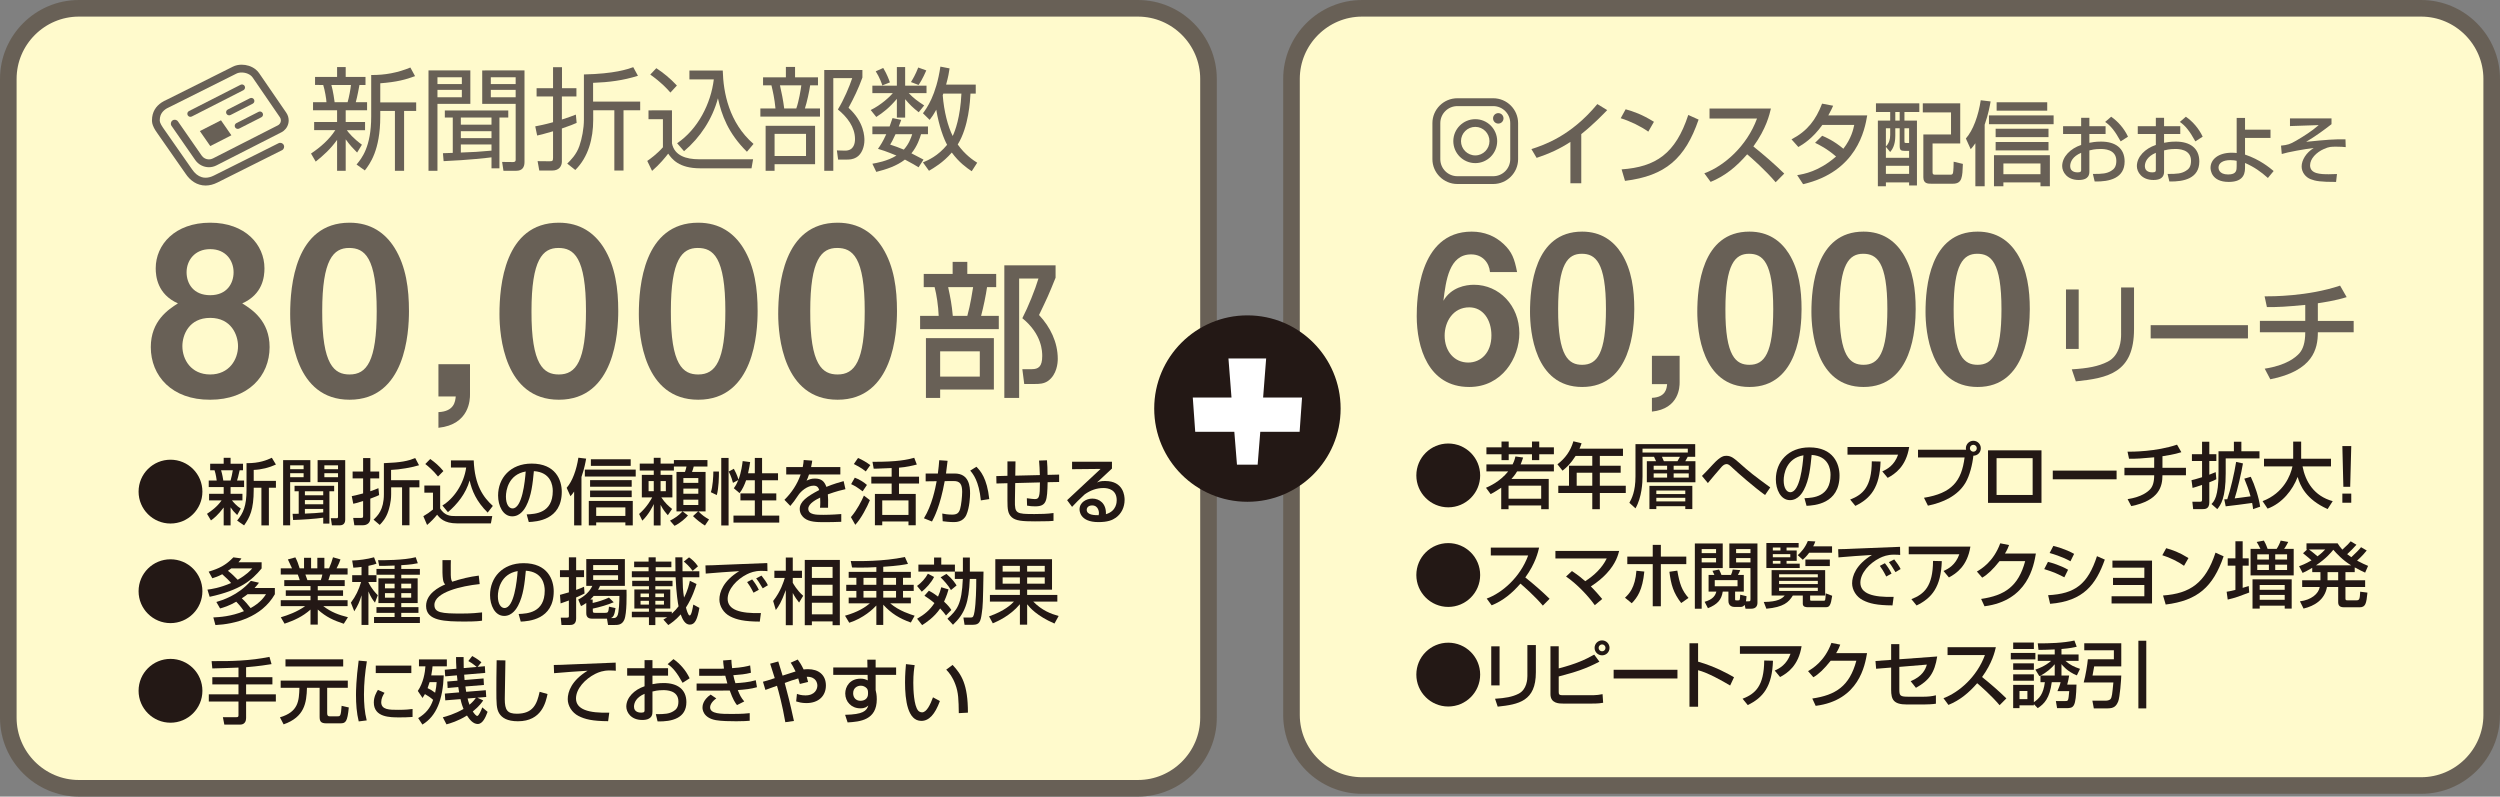 <?xml version="1.0" encoding="utf-8"?>
<!-- Generator: Adobe Illustrator 16.0.4, SVG Export Plug-In . SVG Version: 6.00 Build 0)  -->
<!DOCTYPE svg PUBLIC "-//W3C//DTD SVG 1.1//EN" "http://www.w3.org/Graphics/SVG/1.1/DTD/svg11.dtd">
<svg version="1.1" id="レイヤー_1" xmlns="http://www.w3.org/2000/svg" xmlns:xlink="http://www.w3.org/1999/xlink" x="0px"
	 y="0px" width="445.328px" height="141.897px" viewBox="0 0 445.328 141.897" enable-background="new 0 0 445.328 141.897"
	 xml:space="preserve">
<rect x="0" y="0" width="445.328" height="141.897" fill="#808080" stroke="none"/>
<g>
	<path fill="#FFFACC" d="M443.85,127.354c0,6.914-5.656,12.571-12.57,12.571H242.627c-6.914,0-12.572-5.657-12.572-12.571V14.05
		c0-6.914,5.658-12.571,12.572-12.571h188.652c6.914,0,12.57,5.657,12.57,12.571V127.354z"/>
	<path fill="none" stroke="#686056" stroke-width="2.957" stroke-miterlimit="10" d="M443.85,127.354
		c0,6.914-5.656,12.571-12.57,12.571H242.627c-6.914,0-12.572-5.657-12.572-12.571V14.05c0-6.914,5.658-12.571,12.572-12.571
		h188.652c6.914,0,12.57,5.657,12.57,12.571V127.354z"/>
</g>
<g>
	<path fill="#FFFACC" d="M215.271,127.848c0,6.914-5.656,12.571-12.57,12.571H14.049c-6.914,0-12.57-5.657-12.57-12.571V14.05
		c0-6.914,5.656-12.571,12.57-12.571h188.652c6.914,0,12.57,5.657,12.57,12.571V127.848z"/>
	<path fill="none" stroke="#686056" stroke-width="2.957" stroke-miterlimit="10" d="M215.271,127.848
		c0,6.914-5.656,12.571-12.57,12.571H14.049c-6.914,0-12.57-5.657-12.57-12.571V14.05c0-6.914,5.656-12.571,12.57-12.571h188.652
		c6.914,0,12.57,5.657,12.57,12.571V127.848z"/>
</g>
<g>
	<path fill="#686056" d="M42.854,15.1l-9.188,4.682c-0.266,0.135-0.377,0.462-0.238,0.732c0.139,0.269,0.467,0.375,0.734,0.239
		l9.189-4.682c0.266-0.136,0.375-0.465,0.238-0.735C43.451,15.069,43.119,14.963,42.854,15.1z"/>
	<path fill="#686056" d="M41.869,22.666c0.137,0.267,0.467,0.374,0.734,0.238l3.955-2.016c0.266-0.136,0.373-0.465,0.234-0.733
		c-0.139-0.268-0.465-0.374-0.732-0.236l-3.951,2.012C41.84,22.068,41.732,22.397,41.869,22.666z"/>
	<path fill="#686056" d="M44.518,17.5l-3.949,2.016c-0.268,0.135-0.375,0.467-0.238,0.732c0.137,0.27,0.469,0.375,0.734,0.239
		l3.953-2.016c0.27-0.134,0.373-0.465,0.236-0.733C45.119,17.47,44.791,17.361,44.518,17.5z"/>
	<path fill="#686056" d="M28.127,23.876c0,0,0,0,0-0.002l0,0V23.876z"/>
	<path fill="#686056" d="M50.994,20.083h0.004l-4.85-7.062l0,0c-0.18-0.261-0.396-0.487-0.637-0.677
		c-0.361-0.283-0.766-0.486-1.186-0.622c-0.418-0.132-0.85-0.198-1.279-0.198c-0.545,0.002-1.08,0.107-1.557,0.347l0.002-0.001
		l-11.771,5.886c-0.328,0.141-0.652,0.307-0.953,0.511c-0.471,0.316-0.902,0.729-1.211,1.256c-0.152,0.265-0.275,0.556-0.357,0.872
		s-0.127,0.657-0.127,1.014c0,0.059,0,0.119,0.002,0.177l0,0c0.012,0.255,0.066,0.49,0.145,0.705
		c0.111,0.326,0.273,0.616,0.438,0.887c0.16,0.263,0.332,0.503,0.471,0.698l4.9,7.023v-0.003c0.424,0.649,0.943,1.184,1.545,1.561
		c0.307,0.19,0.635,0.341,0.979,0.438c0.342,0.102,0.705,0.155,1.076,0.155c0.689,0,1.4-0.183,2.111-0.539l0,0l11.49-5.75
		c0.346-0.17,0.482-0.589,0.312-0.933c-0.172-0.345-0.588-0.482-0.93-0.311l-11.496,5.749l0,0c-0.551,0.277-1.045,0.392-1.488,0.392
		c-0.24,0-0.469-0.032-0.686-0.097c-0.326-0.098-0.637-0.262-0.934-0.501c-0.295-0.238-0.576-0.554-0.832-0.941l-0.004-0.009
		l-4.902-7.025l-0.004-0.001c-0.186-0.271-0.398-0.57-0.553-0.854c-0.078-0.143-0.141-0.28-0.184-0.399
		c-0.043-0.123-0.061-0.226-0.066-0.298l0,0c-0.002-0.043-0.002-0.085-0.002-0.125c0-0.331,0.055-0.606,0.141-0.85
		c0.133-0.356,0.344-0.645,0.629-0.899c0.285-0.251,0.65-0.465,1.059-0.637l0.023-0.008l11.807-5.902l0.002-0.001
		c0.229-0.12,0.566-0.198,0.926-0.196c0.381,0,0.781,0.082,1.127,0.235c0.176,0.078,0.338,0.175,0.475,0.285
		c0.143,0.108,0.26,0.235,0.361,0.38l4.84,7.062h0.004c0.115,0.167,0.18,0.366,0.18,0.567c0,0.08-0.012,0.161-0.033,0.242
		c-0.068,0.28-0.256,0.514-0.512,0.644l0,0l-11.572,5.895c-0.227,0.114-0.465,0.169-0.703,0.169c-0.248,0-0.496-0.061-0.713-0.173
		c-0.225-0.114-0.418-0.279-0.57-0.497l-4.234-6.097c-0.215-0.314-0.648-0.394-0.967-0.176c-0.316,0.22-0.393,0.652-0.178,0.967
		l4.234,6.1c0.285,0.406,0.656,0.727,1.078,0.938c0.416,0.216,0.879,0.329,1.35,0.329c0.449,0,0.906-0.104,1.334-0.32l0.027-0.014
		l11.547-5.883v0.002c0.611-0.312,1.061-0.874,1.229-1.544c0.049-0.191,0.072-0.388,0.072-0.581
		C51.422,20.962,51.275,20.485,50.994,20.083z"/>
	<polygon fill="#686056" points="35.602,23.349 37.457,26.017 41.217,24.1 39.365,21.43 	"/>
</g>
<g>
	<path fill="#231815" d="M263.663,84.687c0,3.137-2.548,5.685-5.684,5.685c-3.124,0-5.685-2.535-5.685-5.685
		c0-3.175,2.573-5.684,5.685-5.684C261.103,79.003,263.663,81.524,263.663,84.687z"/>
	<path fill="#231815" d="M271.319,81.499c-0.128,0.371-0.256,0.769-0.448,1.229h5.928v1.241h-6.555
		c-0.128,0.218-0.396,0.679-1.012,1.345h6.645v5.39h-1.344v-0.666h-5.812v0.666h-1.306v-3.828c-0.922,0.628-1.446,0.909-1.882,1.14
		l-0.832-1.127c0.665-0.294,2.521-1.113,3.956-2.919h-3.88v-1.241h4.66c0.308-0.602,0.423-1.024,0.513-1.421L271.319,81.499z
		 M267.466,78.657h1.28v1.024h4.148v-1.024h1.293v1.024h2.611v1.241h-2.611v1.037h-1.293v-1.037h-4.148v1.037h-1.28v-1.037h-2.688
		v-1.241h2.688V78.657z M268.721,86.518v2.317h5.812v-2.317H268.721z"/>
	<path fill="#231815" d="M280.666,81.218c-0.896,1.408-1.626,2.061-2.33,2.624l-0.909-1.14c1.383-1.049,2.343-2.368,2.842-4.097
		l1.46,0.359c-0.115,0.319-0.205,0.614-0.371,0.96h7.745v1.293h-4.122v1.741h3.712v1.254h-3.712v2.317h4.621v1.293h-4.621v2.881
		h-1.345v-2.881h-6.056V86.53h1.908v-3.571h4.147v-1.741H280.666z M280.857,84.213v2.317h2.778v-2.317H280.857z"/>
	<path fill="#231815" d="M291.33,79.118h10.639v2.253h-1.331c-0.077,0.153-0.269,0.499-0.436,0.781h1.806v3.751h-8.654v-3.751h1.639
		c-0.115-0.243-0.27-0.589-0.358-0.781h-2.049v3.495c0,1.062-0.115,3.726-1.255,5.685l-1.088-0.986
		c0.41-0.742,1.088-2.01,1.088-4.698V79.118z M292.585,79.925v0.679h8.065v-0.679H292.585z M300.202,90.679v-0.513h-5.159v0.513
		h-1.229v-4.136h7.643v4.136H300.202z M294.569,82.959v0.717h2.395v-0.717H294.569z M294.569,84.328v0.743h2.395v-0.743H294.569z
		 M295.043,87.375v0.628h5.159v-0.628H295.043z M295.043,88.668v0.641h5.159v-0.641H295.043z M296.042,81.371
		c0.128,0.282,0.218,0.474,0.346,0.781h2.419c0.103-0.154,0.358-0.602,0.448-0.781H296.042z M298.129,82.959v0.717h2.688v-0.717
		H298.129z M298.129,84.328v0.743h2.688v-0.743H298.129z"/>
	<path fill="#231815" d="M314.413,88.182c-1.869-1.331-4.89-3.981-5.607-4.66c-0.652-0.614-0.896-0.857-1.241-0.857
		c-0.41,0-0.704,0.308-0.884,0.486c-0.409,0.436-2.112,2.484-2.458,2.894l-1.05-1.268c0.423-0.396,1.396-1.446,2.01-2.112
		c1.357-1.459,1.934-1.472,2.356-1.472c0.832,0,1.408,0.499,2.125,1.126c2.215,1.972,2.624,2.267,5.671,4.507L314.413,88.182z"/>
	<path fill="#231815" d="M321.43,88.745c1.523-0.063,4.647-0.205,4.647-4.174c0-1.011-0.346-3.341-3.367-3.533
		c-0.205,2.125-0.423,4.417-1.396,6.248c-0.218,0.396-0.973,1.805-2.458,1.805c-1.677,0-2.522-1.92-2.522-3.713
		c0-3.085,2.177-5.684,5.979-5.684c4.251,0,5.364,2.919,5.364,5.019c0,5.082-4.545,5.325-5.876,5.39L321.43,88.745z M317.729,85.57
		c0,1.383,0.538,2.112,1.178,2.112c1.716,0,2.215-4.788,2.343-6.58C318.19,81.64,317.729,84.443,317.729,85.57z"/>
	<path fill="#231815" d="M340.083,79.63c-0.551,3.457-2.497,4.788-3.828,5.492l-0.96-1.152c0.857-0.384,2.138-1.062,2.816-2.982
		h-9.013V79.63H340.083z M329.572,88.988c2.279-0.883,3.828-2.278,3.854-6.811l1.562,0.038c-0.141,4.597-1.767,6.581-4.493,7.899
		L329.572,88.988z"/>
	<path fill="#231815" d="M342.721,88.668c4.967-0.806,6.695-2.944,7.233-7.182h-8.296v-1.37h8.564
		c-0.013-0.063-0.038-0.141-0.038-0.269c0-0.729,0.602-1.331,1.331-1.331c0.742,0,1.331,0.602,1.331,1.331
		c0,0.691-0.524,1.318-1.331,1.331c-0.153,1.537-0.653,3.56-1.408,4.827c-1.396,2.343-4.007,3.521-6.683,4.07L342.721,88.668z
		 M350.901,79.848c0,0.346,0.281,0.614,0.614,0.614c0.346,0,0.614-0.269,0.614-0.614s-0.269-0.614-0.614-0.614
		C351.183,79.233,350.901,79.502,350.901,79.848z"/>
	<path fill="#231815" d="M363.652,80.219v9.358h-9.524v-9.358H363.652z M362.078,81.614h-6.427v6.555h6.427V81.614z"/>
	<path fill="#231815" d="M377.031,83.829v1.549h-11.368v-1.549H377.031z"/>
	<path fill="#231815" d="M385.2,83.33h4.187v1.331H385.2c0,1.946-0.551,4.494-5.557,5.492l-0.652-1.241
		c2.535-0.385,3.636-1.332,4.059-1.806c0.409-0.474,0.678-1.216,0.678-2.445h-5.3V83.33h5.3v-1.869
		c-2.138,0.205-3.123,0.269-4.48,0.256l-0.269-1.255c0.832,0,5.044,0.013,8.82-1.254l0.769,1.344
		c-1.28,0.41-2.791,0.627-3.367,0.717V83.33z"/>
	<path fill="#231815" d="M390.373,85.532c0.396-0.09,0.614-0.128,1.882-0.525v-2.894h-1.806V80.91h1.806v-2.228h1.293v2.228h1.254
		v1.203h-1.254v2.445c0.537-0.204,0.819-0.319,1.139-0.461l0.115,1.268c-0.345,0.18-0.537,0.282-1.254,0.551v3.571
		c0,1.204-0.769,1.204-1.242,1.204h-1.639l-0.141-1.319h1.318c0.308,0,0.41,0,0.41-0.396v-2.599c-0.96,0.333-1.268,0.422-1.69,0.537
		L390.373,85.532z M397.926,78.683h1.332v1.703h3.226v1.268h-6.017v2.637c0,4.455-0.884,5.633-1.498,6.401l-1.037-0.909
		c0.474-0.486,1.255-1.293,1.255-5.582v-3.814h2.739V78.683z M396.211,88.95c0.179,0,0.371-0.013,0.537-0.025
		c0.551-1.613,1.28-4.686,1.575-6.645l1.216,0.269c-0.256,1.588-1.012,4.853-1.473,6.234c0.666-0.076,0.884-0.102,2.83-0.371
		c-0.295-1.075-0.691-2.125-1.114-3.149l1.152-0.332c0.691,1.434,1.459,3.725,1.664,5.325l-1.255,0.436
		c-0.025-0.282-0.051-0.486-0.166-1.102c-0.922,0.128-3.943,0.538-4.711,0.602L396.211,88.95z"/>
	<path fill="#231815" d="M403.034,89.271c3.803-1.447,5.006-4.66,5.326-6.196h-5.069v-1.357h5.197v-3.06h1.421v3.06h5.313v1.357
		h-5.07c0.525,2.727,2.049,5.287,5.377,6.196l-0.909,1.408c-3.879-1.729-4.902-4.199-5.338-5.723
		c-0.884,2.33-2.766,4.711-5.352,5.646L403.034,89.271z"/>
	<path fill="#231815" d="M418.833,79.464l-0.191,7.246h-1.217l-0.179-7.246H418.833z M418.833,87.926v1.626h-1.587v-1.626H418.833z"
		/>
	<path fill="#231815" d="M263.663,102.426c0,3.137-2.548,5.685-5.684,5.685c-3.124,0-5.685-2.535-5.685-5.685
		c0-3.175,2.573-5.684,5.685-5.684C261.103,96.742,263.663,99.264,263.663,102.426z"/>
	<path fill="#231815" d="M264.829,106.625c2.739-0.998,5.966-3.789,7.387-7.681h-6.657v-1.396h8.604
		c-0.18,0.768-0.628,2.791-2.458,5.312c1.497,1.203,2.957,2.458,4.327,3.803l-1.204,1.216c-1.446-1.703-3.405-3.431-3.994-3.917
		c-1.485,1.715-3.098,3.047-5.121,3.866L264.829,106.625z"/>
	<path fill="#231815" d="M284.084,107.803c-1.216-1.702-3.213-3.802-5.121-5.107l1.05-0.974c1.114,0.743,1.779,1.28,2.369,1.806
		c1.587-1.024,2.995-2.343,3.827-4.046h-9.141v-1.344h11.355c-0.179,0.679-0.563,2.215-2.202,3.981
		c-0.678,0.742-1.651,1.587-2.842,2.343c0.935,0.935,1.588,1.729,2.022,2.24L284.084,107.803z"/>
	<path fill="#231815" d="M289.462,106.472c0.691-0.653,1.805-1.729,2.035-4.801l1.408,0.141c-0.32,3.303-1.242,4.622-2.24,5.646
		L289.462,106.472z M295.85,97.062v2.086h4.532v1.345h-4.532v7.502h-1.446v-7.502h-4.532v-1.345h4.532v-2.086H295.85z
		 M298.781,101.646c0.423,2.406,0.819,3.521,1.997,4.864l-1.306,0.909c-1.396-1.831-1.805-3.239-2.1-5.568L298.781,101.646z"/>
	<path fill="#231815" d="M301.906,96.806h4.967v4.379h-3.751v7.246h-1.216V96.806z M303.122,97.805v0.729h2.561v-0.729H303.122z
		 M303.122,99.405v0.78h2.561v-0.78H303.122z M311.11,106.203c-0.025,0.409-0.051,0.614-0.103,0.908h0.474
		c0.282,0,0.333-0.038,0.333-0.422v-5.505h-3.764v-4.379h5.006v10.575c0,0.537-0.269,1.05-1.101,1.05h-1.024l-0.154-0.679
		c-0.281,0.358-0.589,0.358-0.652,0.358h-1.203c-0.243,0-1.037-0.103-1.037-1.05v-1.677h-1.012
		c-0.218,1.459-0.947,2.278-2.637,2.957l-0.589-1.14c1.562-0.448,1.92-1.19,2.086-1.817h-1.382v-2.971h1.036
		c-0.102-0.23-0.256-0.55-0.346-0.729l1.179-0.23c0.217,0.436,0.294,0.614,0.422,0.96h1.703c0.115-0.243,0.256-0.665,0.307-0.96
		l1.332,0.103c-0.077,0.192-0.167,0.448-0.41,0.857h1.05v2.971h-1.549v1.241c0,0.295,0,0.32,0.243,0.32h0.32
		c0.128,0,0.218-0.013,0.256-0.128c0.038-0.141,0.063-0.256,0.09-0.884L311.11,106.203z M305.452,103.335v1.102h4.059v-1.102
		H305.452z M309.254,97.805v0.729h2.561v-0.729H309.254z M309.254,99.405v0.78h2.561v-0.78H309.254z"/>
	<path fill="#231815" d="M325.117,101.556v4.532h-2.676v0.755c0,0.141,0.09,0.167,0.218,0.167h2.24c0.153,0,0.204-0.09,0.23-0.192
		c0.025-0.09,0.076-0.614,0.089-1.127l1.152,0.436c-0.256,1.741-0.499,2.035-1.126,2.035h-3.214c-0.281,0-0.896-0.013-0.896-0.614
		v-1.459h-1.78c-0.729,1.203-1.651,2.061-4.711,2.343l-0.461-1.204c2.522-0.025,3.265-0.602,3.726-1.139h-2.33v-4.532H325.117z
		 M314.645,96.729h5.748v0.807h-2.15v0.524h1.805v1.844h-1.805v0.499h2.343v0.781h-5.94V96.729z M315.797,97.536v0.524h1.357v-0.524
		H315.797z M315.797,98.714v0.55h3.111v-0.55H315.797z M315.797,99.904v0.499h1.357v-0.499H315.797z M316.91,102.298v0.538h6.9
		v-0.538H316.91z M316.91,103.476v0.563h6.9v-0.563H316.91z M316.91,104.692v0.576h6.9v-0.576H316.91z M323.363,96.447
		c-0.103,0.282-0.192,0.538-0.372,0.871h3.354v1.14h-4.071c-0.474,0.64-0.807,0.947-1.139,1.254l-0.896-0.819
		c0.538-0.499,1.293-1.268,1.792-2.521L323.363,96.447z M325.949,99.674v1.165h-4.353v-1.165H325.949z"/>
	<path fill="#231815" d="M338.482,98.854c-0.269-0.025-0.562-0.052-1.113-0.052c-1.152,0-1.934,0.308-2.535,0.603
		c-1.817,0.908-3.443,2.662-3.443,4.391c0,1.946,2.24,2.638,5.927,2.522l-0.204,1.523c-2.753-0.013-4.123-0.333-5.287-0.935
		c-1.152-0.589-1.908-1.806-1.908-2.996c0-1.318,0.679-3.315,3.533-5.057c-1.997,0.115-3.981,0.269-5.966,0.436l-0.051-1.46
		c0.884,0,1.844-0.051,2.727-0.09c1.102-0.051,6.978-0.281,8.296-0.332L338.482,98.854z M335.999,102.695
		c-0.512-0.999-0.807-1.435-1.14-1.895l0.896-0.475c0.346,0.423,0.807,1.05,1.19,1.844L335.999,102.695z M337.638,101.914
		c-0.704-1.165-0.794-1.293-1.165-1.779l0.947-0.486c0.423,0.512,0.961,1.293,1.14,1.715L337.638,101.914z"/>
	<path fill="#231815" d="M350.991,97.369c-0.551,3.457-2.497,4.788-3.828,5.492l-0.96-1.152c0.857-0.384,2.138-1.062,2.816-2.982
		h-9.013v-1.357H350.991z M340.48,106.728c2.279-0.883,3.828-2.278,3.854-6.811l1.562,0.038c-0.141,4.597-1.767,6.581-4.493,7.899
		L340.48,106.728z"/>
	<path fill="#231815" d="M362.654,98.599c-0.371,2.15-1.421,8.411-9.153,9.396l-0.602-1.306c4.174-0.614,6.632-2.202,7.848-6.734
		h-4.57c-1.152,1.46-2.125,2.395-3.085,2.944l-0.948-1.088c0.769-0.448,2.971-1.754,4.161-5.031l1.574,0.308
		c-0.153,0.409-0.281,0.768-0.729,1.511H362.654z"/>
	<path fill="#231815" d="M367.725,102.836c-1.677-0.832-1.715-0.857-3.584-1.46l0.665-1.293c0.615,0.154,2.202,0.603,3.585,1.408
		L367.725,102.836z M364.832,106.023c4.826-0.243,7.079-1.972,8.705-6.951l1.396,0.614c-1.562,4.378-3.751,7.399-9.742,7.873
		L364.832,106.023z M368.813,99.981c-1.562-0.871-3.304-1.357-3.713-1.473l0.666-1.268c0.435,0.115,2.073,0.513,3.699,1.421
		L368.813,99.981z"/>
	<path fill="#231815" d="M383.344,99.866v7.63h-7.207v-1.28h5.837v-2.01h-5.581v-1.268h5.581v-1.818h-5.684v-1.254H383.344z"/>
	<path fill="#231815" d="M389.042,100.787c-0.96-0.704-2.548-1.484-3.866-1.882l0.691-1.254c1.126,0.319,2.24,0.691,3.969,1.754
		L389.042,100.787z M385.304,106.075c4.788-0.346,7.565-2.189,9.346-7.631l1.446,0.653c-1.882,5.467-4.647,7.886-10.318,8.59
		L385.304,106.075z"/>
	<path fill="#231815" d="M396.635,105.409c0.422-0.064,0.562-0.09,1.562-0.333v-4.314h-1.37v-1.306h1.37v-3.034h1.293v3.034h1.075
		v1.306h-1.075v3.956c0.653-0.192,0.781-0.23,1.075-0.333l0.09,1.165c-1.601,0.614-2.471,0.947-3.828,1.255L396.635,105.409z
		 M400.897,97.767h1.754c-0.218-0.487-0.525-0.999-0.666-1.229l1.28-0.243c0.18,0.308,0.358,0.614,0.666,1.473h1.613
		c0.307-0.448,0.576-1.024,0.717-1.473l1.344,0.243c-0.051,0.103-0.409,0.807-0.729,1.229h1.703v4.724h-7.682V97.767z
		 M401.243,103.194h6.978v5.211h-1.242v-0.513h-4.455v0.513h-1.28V103.194z M402.088,98.739v0.935h2.074v-0.935H402.088z
		 M402.088,100.583v0.947h2.074v-0.947H402.088z M402.523,104.206v0.857h4.455v-0.857H402.523z M402.523,105.973v0.87h4.455v-0.87
		H402.523z M405.288,98.739v0.935h2.113v-0.935H405.288z M405.288,100.583v0.947h2.113v-0.947H405.288z"/>
	<path fill="#231815" d="M421.586,98.061c-0.269,0.333-0.729,0.909-1.715,1.806c0.807,0.435,1.408,0.704,1.958,0.935l-0.524,1.203
		c-0.499-0.23-1.012-0.474-1.856-0.935v0.845h-1.651v1.446h3.508v1.204h-3.508v2.061c0,0.282,0.128,0.308,0.346,0.308h1.651
		c0.538,0,0.563-0.333,0.627-1.536l1.293,0.166c-0.191,1.921-0.319,2.612-1.396,2.612h-2.675c-0.397,0-1.14,0-1.14-0.871v-2.739
		h-1.997c-0.41,2.266-2.202,3.366-4.174,3.841l-0.64-1.294c1.997-0.23,3.328-1.344,3.521-2.547h-3.124v-1.204h3.252v-1.446h-1.46
		v-0.768c-0.806,0.486-1.28,0.704-1.715,0.908l-0.628-1.203c0.41-0.141,1.102-0.384,2.215-1.037
		c-0.063-0.051-0.729-0.666-1.511-1.268l0.73-0.665h-0.115V96.78h5.543c0.192,0.308,0.423,0.666,0.845,1.127
		c0.999-0.922,1.102-1.024,1.485-1.485l1.024,0.614c-0.5,0.589-1.076,1.14-1.651,1.678c0.243,0.191,0.409,0.307,0.742,0.537
		c1.024-0.973,1.242-1.178,1.729-1.779L421.586,98.061z M411.293,97.882c0.653,0.447,1.46,1.165,1.523,1.216
		c0.704-0.524,1.05-0.884,1.37-1.216H411.293z M418.809,100.698c-1.498-0.896-2.612-2.125-3.176-2.766
		c-0.447,0.538-1.229,1.523-3.072,2.766H418.809z M414.609,101.914v1.446h1.895v-1.446H414.609z"/>
	<path fill="#231815" d="M263.663,120.166c0,3.137-2.548,5.685-5.684,5.685c-3.124,0-5.685-2.535-5.685-5.685
		c0-3.175,2.573-5.684,5.685-5.684C261.103,114.482,263.663,117.004,263.663,120.166z"/>
	<path fill="#231815" d="M267.121,122.087h-1.485v-6.952h1.485V122.087z M273.586,119.77c0,5.121-3.047,5.71-6.798,6.106
		l-0.474-1.408c1.856-0.115,3.085-0.333,4.199-0.896c1.484-0.756,1.562-2.638,1.562-3.124v-5.544h1.511V119.77z"/>
	<path fill="#231815" d="M277.657,115.122v3.943c3.06-0.794,4.736-1.562,6.324-2.458l0.922,1.255
		c-2.343,1.229-4.071,1.805-7.246,2.637v2.766c0,0.358,0.064,0.576,0.614,0.576h5.518c0.5,0,1.217-0.09,1.678-0.192l0.103,1.536
		c-0.372,0.064-0.833,0.142-1.959,0.142h-5.198c-0.64,0-2.228,0-2.228-1.678v-8.526H277.657z M286.708,115.404
		c0,0.742-0.589,1.331-1.331,1.331c-0.729,0-1.331-0.589-1.331-1.331c0-0.743,0.602-1.332,1.331-1.332
		S286.708,114.661,286.708,115.404z M284.763,115.404c0,0.346,0.281,0.614,0.614,0.614c0.346,0,0.614-0.269,0.614-0.614
		c0-0.333-0.269-0.615-0.614-0.615C285.044,114.789,284.763,115.071,284.763,115.404z"/>
	<path fill="#231815" d="M298.807,119.309v1.549h-11.368v-1.549H298.807z"/>
	<path fill="#231815" d="M302.482,114.585v3.277c3.11,0.883,5.543,2.278,6.4,2.777l-0.69,1.473c-1.435-0.857-3.956-2.278-5.71-2.727
		v6.503h-1.536v-11.304H302.482z"/>
	<path fill="#231815" d="M320.918,115.109c-0.551,3.457-2.496,4.788-3.828,5.492l-0.96-1.152c0.857-0.384,2.138-1.062,2.816-2.982
		h-9.013v-1.357H320.918z M310.407,124.468c2.278-0.883,3.828-2.278,3.854-6.811l1.562,0.038c-0.141,4.597-1.767,6.581-4.493,7.899
		L310.407,124.468z"/>
	<path fill="#231815" d="M332.581,116.339c-0.371,2.15-1.421,8.411-9.153,9.396l-0.602-1.306c4.174-0.614,6.632-2.202,7.848-6.734
		h-4.57c-1.152,1.46-2.125,2.395-3.085,2.944l-0.948-1.088c0.769-0.448,2.971-1.754,4.161-5.031l1.574,0.308
		c-0.153,0.409-0.281,0.768-0.729,1.511H332.581z"/>
	<path fill="#231815" d="M345.077,116.94c-0.461,2.944-1.473,4.302-3.79,5.582l-0.935-1.179c2.087-0.87,2.625-2.073,2.881-2.957
		l-4.903,0.41v3.981c0,1.152,0.115,1.331,1.626,1.331h2.637c0.73,0,1.55-0.063,2.254-0.256v1.498
		c-0.513,0.103-1.651,0.141-2.189,0.141h-2.983c-2.381,0-2.803-0.884-2.803-2.624v-3.956l-2.676,0.218l-0.115-1.383l2.791-0.205
		v-2.804h1.459v2.701L345.077,116.94z"/>
	<path fill="#231815" d="M346.191,124.365c2.739-0.998,5.966-3.789,7.387-7.681h-6.657v-1.396h8.604
		c-0.18,0.768-0.628,2.791-2.458,5.312c1.497,1.203,2.957,2.458,4.327,3.803l-1.204,1.216c-1.446-1.703-3.405-3.431-3.994-3.917
		c-1.484,1.715-3.098,3.047-5.121,3.866L346.191,124.365z"/>
	<path fill="#231815" d="M358.188,116.313h4.378v1.151h-4.378V116.313z M363.475,120.346c-0.051,0.025-0.141,0.064-0.205,0.09
		l-0.704-1.152c1.729-0.614,2.535-1.318,2.791-1.562h-2.368v-1.14h3.021v-0.896c-1.639,0.077-2.202,0.077-2.894,0.077l-0.128-1.165
		c1.972,0.025,4.608-0.064,6.529-0.499l0.409,1.101c-0.499,0.128-1.178,0.281-2.714,0.41v0.973h3.047v1.14h-2.343
		c0.884,0.768,1.523,1.05,2.599,1.421l-0.562,1.165c-1.703-0.679-2.573-1.793-2.74-2.011v2.036h1.37
		c-0.103,0.627-0.167,0.896-0.346,1.613h1.651c-0.115,4.045-0.448,4.199-1.856,4.199h-1.601l-0.217-1.268h1.689
		c0.512,0,0.538-0.013,0.691-1.767h-2.1c0.192-0.436,0.461-1.089,0.563-1.588h-1.575c-0.371,2.868-1.331,3.854-2.496,4.622
		l-0.691-0.718v0.218h-2.561v0.5h-1.126v-4.148h3.687v3.085c0.96-0.652,1.69-1.421,1.959-3.559h-0.781V120.346z M358.61,114.457
		h3.687v1.152h-3.687V114.457z M358.61,118.156h3.687v1.152h-3.687V118.156z M358.61,120.115h3.687v1.14h-3.687V120.115z
		 M359.736,123.085v1.447h1.408v-1.447H359.736z M366.01,120.333v-2.01c-0.525,0.652-1.485,1.497-2.51,2.01H366.01z"/>
	<path fill="#231815" d="M371.271,114.585h6.594v4.122h-4.826c-0.103,0.653-0.244,1.408-0.295,1.626h5.121
		c-0.013,0.729-0.243,3.854-0.551,4.621c-0.358,0.871-0.807,1.229-1.869,1.229h-2.471l-0.256-1.37h2.381
		c0.295,0,0.679-0.09,0.845-0.281c0.27-0.32,0.32-0.974,0.513-2.958h-5.287c0.358-1.279,0.665-3.277,0.742-4.135h4.635v-1.601
		h-5.275V114.585z M380.912,114.137h1.408v12.047h-1.408V114.137z"/>
</g>
<g>
	<g>
		<g>
			<g>
				<g>
					<path fill="#686056" d="M281.675,32.643h-1.936v-7.368c-1.854,1.236-3.902,2.147-6.018,2.847l-0.928-1.562
						c2.197-0.716,7.027-2.31,11.744-8.02l1.758,1.074c-0.635,0.65-2.359,2.472-4.621,4.277V32.643z"/>
					<path fill="#686056" d="M293.61,23.453c-1.221-0.895-3.236-1.887-4.912-2.392l0.879-1.594c1.43,0.406,2.846,0.878,5.041,2.229
						L293.61,23.453z M288.86,30.171c6.084-0.439,9.613-2.782,11.875-9.694l1.838,0.829c-2.391,6.945-5.904,10.02-13.111,10.914
						L288.86,30.171z"/>
					<path fill="#686056" d="M303.593,30.87c3.482-1.269,7.58-4.814,9.387-9.76h-8.459v-1.772h10.932
						c-0.229,0.976-0.797,3.546-3.123,6.75c1.902,1.529,3.756,3.123,5.498,4.831l-1.529,1.545c-1.838-2.163-4.328-4.359-5.076-4.978
						c-1.887,2.18-3.936,3.872-6.506,4.913L303.593,30.87z"/>
					<path fill="#686056" d="M324.589,24.185c0.65,0.276,2.064,0.879,3.773,2.31c1.414-1.821,1.773-3.464,1.936-4.245h-5.678
						c-1.74,2.44-3.48,3.481-4.277,3.937l-1.219-1.366c2.83-1.48,4.326-3.448,5.447-6.36l1.969,0.374
						c-0.211,0.472-0.373,0.846-0.861,1.725h6.93c-0.424,2.521-1.807,10.02-11.42,12.248l-1.057-1.61
						c1.203-0.195,3.838-0.635,6.93-3.318c-1.66-1.432-3.01-2.082-3.742-2.439L324.589,24.185z"/>
					<path fill="#686056" d="M334.165,18.41h7.725v1.546h-2.65v1.528h2.229v11.549h-1.398v-0.537h-4.133v0.684h-1.432V21.484h2.197
						v-1.528h-2.537V18.41z M337.612,22.851v1.334c0,1.74-0.586,2.489-0.91,2.896l-0.766-0.927v1.951h4.133v-1.236h-0.83
						c-0.635,0-0.846-0.146-0.846-0.861v-3.156H337.612z M335.937,22.851v3.237c0.555-0.553,0.766-1.269,0.766-2.05v-1.188H335.937z
						 M335.937,29.536v1.432h4.133v-1.432H335.937z M337.612,19.956v1.528h0.781v-1.528H337.612z M339.239,22.851v2.229
						c0,0.342,0,0.391,0.326,0.391h0.504v-2.619H339.239z M342.509,18.41h6.668v7.141h-4.928v5.156c0,0.391,0.195,0.407,0.473,0.407
						h2.568c0.408,0,0.506,0,0.604-0.325c0.08-0.293,0.113-1.627,0.113-1.984l1.643,0.39c-0.082,2.326-0.113,3.53-1.773,3.53h-3.871
						c-0.568,0-1.398,0-1.398-1.139v-7.629h4.928v-3.937h-5.025V18.41z"/>
					<path fill="#686056" d="M351.874,25.519c-0.357,0.521-0.553,0.748-0.83,1.058l-0.861-1.903c1.301-1.48,2.229-4.051,2.65-6.815
						l1.758,0.211c-0.131,0.749-0.391,2.229-1.059,4.148V33.18h-1.658V25.519z M365.813,20.558v1.562h-11.516v-1.562H365.813z
						 M365.147,27.649v5.53h-1.676v-0.684h-6.604v0.684h-1.676v-5.53H365.147z M364.903,22.933v1.496h-9.418v-1.496H364.903z
						 M364.903,25.291v1.496h-9.418v-1.496H364.903z M364.675,18.215v1.497h-9.012v-1.497H364.675z M356.868,29.113v1.919h6.604
						v-1.919H356.868z"/>
					<path fill="#686056" d="M370.718,20.979h1.465v1.503h2.887v1.384h-2.887v1.57c0.412-0.08,1.078-0.213,2.088-0.213
						c2.516,0,4.191,1.157,4.191,3.539c0,2.98-2.688,3.633-5.336,3.566l-0.318-1.344c1.73,0.013,2.475-0.08,3.232-0.532
						c0.533-0.307,0.945-0.745,0.945-1.797c0-2.115-2.262-2.115-2.82-2.115c-1.025,0-1.664,0.173-1.982,0.253v3.712
						c0,0.452,0,1.557-1.891,1.557c-2.115,0-2.953-1.45-2.953-2.475c0-1.677,1.49-3.14,3.379-3.766v-1.956h-3.219v-1.384h3.219
						V20.979z M370.718,27.219c-1.502,0.639-1.955,1.609-1.955,2.382c0,1.051,1.037,1.104,1.33,1.104
						c0.625,0,0.625-0.213,0.625-0.466V27.219z M376.067,20.792c1.225,0.852,2.314,2.103,2.994,3.553l-1.305,0.838
						c-1.037-1.89-1.836-2.848-2.768-3.459L376.067,20.792z"/>
					<path fill="#686056" d="M384.022,20.979h1.465v1.503h2.887v1.384h-2.887v1.57c0.412-0.08,1.078-0.213,2.088-0.213
						c2.516,0,4.191,1.157,4.191,3.539c0,2.98-2.688,3.633-5.336,3.566l-0.318-1.344c1.73,0.013,2.475-0.08,3.232-0.532
						c0.533-0.307,0.945-0.745,0.945-1.797c0-2.115-2.262-2.115-2.82-2.115c-1.025,0-1.664,0.173-1.982,0.253v3.712
						c0,0.452,0,1.557-1.891,1.557c-2.115,0-2.953-1.45-2.953-2.475c0-1.677,1.49-3.14,3.379-3.766v-1.956h-3.219v-1.384h3.219
						V20.979z M384.022,27.219c-1.502,0.639-1.955,1.609-1.955,2.382c0,1.051,1.037,1.104,1.33,1.104
						c0.625,0,0.625-0.213,0.625-0.466V27.219z M389.372,20.792c1.225,0.852,2.314,2.103,2.994,3.553l-1.305,0.838
						c-1.037-1.89-1.836-2.848-2.768-3.459L389.372,20.792z"/>
					<path fill="#686056" d="M404.446,24.57h-4.537v2.968c2.596,0.852,4.418,2.354,5.096,2.927l-1.023,1.237
						c-1.252-1.117-2.436-1.956-4.072-2.674v0.691c0,0.865,0,2.688-2.9,2.688c-3.113,0-3.246-2.169-3.246-2.516
						c0-1.49,1.383-2.688,3.791-2.688c0.4,0,0.639,0.026,0.865,0.054v-6.254h1.49v2.089h4.537V24.57z M398.419,28.643
						c-0.307-0.066-0.598-0.12-1.131-0.12c-1.396,0-2.102,0.572-2.102,1.331c0,0.186,0.066,1.224,1.715,1.224
						c1.518,0,1.518-0.771,1.518-1.517V28.643z"/>
					<path fill="#686056" d="M415.315,21.085v1.037c-1.264,0.985-2.793,2.116-4.523,3.141c3.525-0.359,5.123-0.492,7.012-0.439
						l0.041,1.384c-0.387-0.04-0.893-0.08-1.664-0.08c-0.932,0-1.291,0-2.223,0.413c-1.33,0.585-2.461,1.729-2.461,2.9
						c0,1.53,1.811,1.597,3.34,1.597c0.6,0,0.945-0.014,1.451-0.04l-0.16,1.411c-2.754,0-3.66-0.146-4.537-0.493
						c-0.865-0.332-1.598-1.21-1.598-2.262c0-1.131,0.812-2.475,2.156-3.286c-1.49,0.146-4.764,0.758-5.695,1.064l-0.133-1.49
						c1.184-0.12,1.609-0.253,2.688-0.879c1.41-0.824,2.795-1.703,4.031-2.78l-5.123,0.173v-1.37H415.315z"/>
				</g>
			</g>
		</g>
	</g>
	<g>
		<g>
			<g>
				<g>
					<g>
						<path fill="#686056" d="M265.986,32.777h-6.381c-2.455,0-4.449-1.997-4.449-4.425v-6.417c0-2.446,1.994-4.434,4.449-4.434
							h6.381c2.445,0,4.436,1.987,4.436,4.434v6.417C270.422,30.78,268.432,32.777,265.986,32.777z M259.605,18.9
							c-1.678,0-3.041,1.361-3.041,3.035v6.417c0,1.672,1.363,3.036,3.041,3.036h6.381c1.678,0,3.035-1.364,3.035-3.036v-6.417
							c0-1.674-1.357-3.035-3.035-3.035H259.605z"/>
						<path fill="#686056" d="M262.799,29.056c-2.166,0-3.918-1.76-3.918-3.913c0-2.159,1.752-3.913,3.918-3.913
							c2.154,0,3.895,1.754,3.895,3.913C266.693,27.296,264.953,29.056,262.799,29.056z M262.799,22.601
							c-1.408,0-2.549,1.14-2.549,2.542c0,1.39,1.141,2.541,2.549,2.541c1.391,0,2.523-1.151,2.523-2.541
							C265.322,23.74,264.189,22.601,262.799,22.601z"/>
						<path fill="#686056" d="M267.822,21.079c0,0.521-0.418,0.935-0.93,0.935c-0.514,0-0.932-0.413-0.932-0.935
							c0-0.514,0.418-0.928,0.932-0.928C267.404,20.151,267.822,20.565,267.822,21.079z"/>
					</g>
				</g>
			</g>
		</g>
	</g>
</g>
<g>
	<g>
		<g>
			<path fill="#686056" d="M37.444,71.204c-6.832,0.042-10.582-4.249-10.582-9.372c0-4.666,3.125-6.707,4.833-7.79
				c-3.666-1.625-3.958-4.832-3.958-6.249c0-4.207,3.416-8.123,9.707-8.123c6.248,0,9.664,3.916,9.664,8.123
				c0,1.5-0.292,4.624-3.957,6.249c1.749,1.083,4.873,3.124,4.873,7.79C48.024,66.955,44.233,71.204,37.444,71.204z M37.444,56.625
				c-3.791,0-4.957,3.04-4.957,5.04c0,2.374,1.541,5.04,4.957,5.04c3.373,0,4.957-2.666,4.957-5.04
				C42.401,59.665,41.192,56.625,37.444,56.625z M37.444,44.378c-2.791,0-4.208,2.041-4.208,4.124c0,1.957,1.167,4.082,4.208,4.082
				c2.998,0,4.165-2.125,4.165-4.082C41.609,46.419,40.235,44.378,37.444,44.378z"/>
			<path fill="#686056" d="M62.271,71.204c-9.665,0-10.582-11.33-10.582-15.246c0-4.999,0.875-16.288,10.582-16.288
				c3.832,0,6.373,1.875,7.998,4.458c2.082,3.332,2.582,7.373,2.582,11.288C72.851,59.249,72.226,71.204,62.271,71.204z
				 M62.187,44.169c-2.791,0-4.791,2.041-4.791,11.247c-0.041,9.623,2.167,11.289,4.875,11.289c3.041,0,4.832-2.332,4.832-11.289
				C67.103,45.794,64.937,44.169,62.187,44.169z"/>
			<path fill="#686056" d="M83.722,64.872v5.416c0,0.791-0.042,5.332-5.624,5.915v-2.791c2.833-0.125,2.999-1.916,3.083-2.791
				h-3.083v-5.749H83.722z"/>
			<path fill="#686056" d="M99.55,71.204c-9.664,0-10.58-11.33-10.58-15.246c0-4.999,0.874-16.288,10.58-16.288
				c3.832,0,6.373,1.875,7.998,4.458c2.082,3.332,2.582,7.373,2.582,11.288C110.13,59.249,109.505,71.204,99.55,71.204z
				 M99.466,44.169c-2.791,0-4.79,2.041-4.79,11.247c-0.042,9.623,2.167,11.289,4.874,11.289c3.041,0,4.832-2.332,4.832-11.289
				C104.382,45.794,102.216,44.169,99.466,44.169z"/>
			<path fill="#686056" d="M124.376,71.204c-9.664,0-10.58-11.33-10.58-15.246c0-4.999,0.875-16.288,10.58-16.288
				c3.832,0,6.373,1.875,7.998,4.458c2.082,3.332,2.582,7.373,2.582,11.288C134.956,59.249,134.331,71.204,124.376,71.204z
				 M124.292,44.169c-2.791,0-4.789,2.041-4.789,11.247c-0.043,9.623,2.166,11.289,4.873,11.289c3.041,0,4.832-2.332,4.832-11.289
				C129.208,45.794,127.042,44.169,124.292,44.169z"/>
			<path fill="#686056" d="M149.202,71.204c-9.664,0-10.58-11.33-10.58-15.246c0-4.999,0.875-16.288,10.58-16.288
				c3.832,0,6.373,1.875,7.998,4.458c2.082,3.332,2.582,7.373,2.582,11.288C159.782,59.249,159.157,71.204,149.202,71.204z
				 M149.118,44.169c-2.791,0-4.789,2.041-4.789,11.247c-0.043,9.623,2.166,11.289,4.873,11.289c3.041,0,4.832-2.332,4.832-11.289
				C154.034,45.794,151.868,44.169,149.118,44.169z"/>
			<path fill="#686056" d="M164.548,48.795h5.146v-2.146h2.613v2.146h5.146v2.354h-1.629c-0.207,1.448-0.646,3.569-1.061,5.121
				h3.154v2.354h-14.018V56.27h3.311c-0.078-1.836-0.361-3.725-0.725-5.121h-1.939V48.795z M177.04,60.227v9.156h-9.57v1.5h-2.533
				V60.227H177.04z M167.47,62.58v4.5h7.062v-4.5H167.47z M168.894,51.148c0.414,1.914,0.646,3.104,0.828,5.121h2.586
				c0.568-2.018,0.93-4.5,1.033-5.121H168.894z M178.903,70.883V47.269h9.129v2.199c-1.268,3.155-1.449,3.517-2.949,6.646
				c2.018,2.146,3.338,4.862,3.338,7.811c0,0.75-0.156,2.794-1.734,3.932c-0.75,0.518-1.551,0.543-2.404,0.543h-1.836l-0.336-2.638
				h1.68c1.189,0,1.863-0.466,1.863-2.328c0-0.75,0-3.88-3.543-6.75c1.033-1.992,2.275-5.069,2.869-7.062h-3.439v21.261H178.903z"/>
		</g>
	</g>
</g>
<g>
	<path fill="#686056" d="M63.613,27.172c-0.638-0.638-1.296-1.315-2.033-2.352v5.6h-1.534v-5.5c-1.216,1.674-2.392,2.73-3.807,3.866
		l-0.837-1.435c1.674-1.116,3.249-2.491,4.324-4.165h-3.766v-1.455h4.085v-2.093h-4.284v-1.435h2.391
		c0-0.458-0.299-2.231-0.577-3.068H56.12V13.7h3.926v-1.753h1.534V13.7h3.527v1.436h-1.076c-0.06,0.299-0.379,2.132-0.657,3.068
		h2.013v1.435H61.58v2.093h3.448v1.455h-3.249c0.339,0.478,1.136,1.454,2.69,2.59L63.613,27.172z M61.919,18.204
		c0.259-0.877,0.519-2.292,0.598-3.068h-3.487c0.319,1.136,0.559,2.85,0.578,3.068H61.919z M67.738,18.244h6.396v1.515h-2.152V30.42
		h-1.634V19.759h-2.61v1.017c0,6.038-1.894,8.469-2.75,9.585l-1.475-1.057c0.916-1.096,2.61-3.128,2.61-8.549v-7.394
		c2.451,0.021,4.703-0.398,6.975-1.335l0.837,1.534c-1.594,0.599-3.269,1.057-6.197,1.275V18.244z"/>
	<path fill="#686056" d="M83.783,12.545v5.958h-5.858V30.42H76.33V12.545H83.783z M82.269,13.76h-4.344v1.216h4.344V13.76z
		 M82.269,16.012h-4.344v1.315h4.344V16.012z M78.901,27.291c0.518-0.02,1.354-0.039,1.753-0.06v-6.297h-1.415v-1.256h11.3v1.256
		h-1.574v9.047H87.55v-1.953c-0.658,0.08-3.906,0.479-8.529,0.678L78.901,27.291z M82.09,20.935v1.275h5.46v-1.275H82.09z
		 M82.09,23.365v1.236h5.46v-1.236H82.09z M82.09,27.172c2.231-0.08,3.128-0.12,5.46-0.339v-1.096h-5.46V27.172z M93.429,12.545
		v16.341c0,0.937-0.438,1.534-1.455,1.534h-2.292l-0.239-1.574l1.894,0.02c0.239,0,0.519-0.02,0.519-0.398v-9.964h-5.959v-5.958
		H93.429z M87.43,13.76v1.216h4.425V13.76H87.43z M87.43,16.012v1.315h4.425v-1.315H87.43z"/>
	<path fill="#686056" d="M102.718,21.891c-0.538,0.239-1.096,0.479-2.63,0.997v5.898c0,0.697-0.398,1.594-1.734,1.594h-2.291
		l-0.3-1.674l2.033,0.021c0.578,0,0.718-0.021,0.718-0.578v-4.763c-1.854,0.538-2.252,0.638-2.83,0.757l-0.339-1.634
		c0.797-0.159,1.594-0.299,3.169-0.737v-4.584h-2.93v-1.475h2.93v-3.746h1.594v3.746h2.571v1.475h-2.591v4.105
		c1.096-0.339,1.854-0.638,2.491-0.877L102.718,21.891z M105.647,18.104h8.39v1.534h-2.969V30.38h-1.635V19.639h-3.766v1.734
		c0,3.288-0.857,6.596-3.188,8.907l-1.436-1.136c0.599-0.598,1.654-1.614,2.173-3.168c0.438-1.256,0.797-3.069,0.797-4.664v-8.051
		c5.5-0.119,7.771-0.937,8.788-1.295l0.837,1.534c-2.65,0.837-5.201,1.156-7.991,1.256V18.104z"/>
	<path fill="#686056" d="M119.699,19.659v5.879c0.438,2.212,2.571,2.829,4.763,2.829h9.686l-0.279,1.614h-9.146
		c-3.847,0-5.042-1.693-5.699-2.61c-0.479,0.618-1.535,1.933-2.87,3.069l-0.856-1.774c0.538-0.378,1.693-1.195,2.789-2.431v-5.002
		h-2.57v-1.574H119.699z M119.421,16.49c-0.658-0.757-1.635-1.813-3.587-3.208l1.075-1.136c1.275,0.837,2.451,1.793,3.667,3.089
		L119.421,16.49z M120.616,25.518c3.707-2.511,6.019-7.055,6.536-11.379h-4.344v-1.574h5.938c0.1,3.906,1.096,9.267,5.479,13.073
		l-1.175,1.395c-3.368-3.328-4.504-6.557-5.162-9.525c-0.996,3.687-3.128,6.955-6.038,9.426L120.616,25.518z"/>
	<path fill="#686056" d="M139.99,13.78v-1.854h1.634v1.854h4.085v1.415h-1.395c-0.14,1.036-0.578,3.049-0.937,4.125h2.69v1.455
		h-10.622V19.32h2.69c-0.159-1.754-0.479-3.109-0.718-4.125h-1.494V13.78H139.99z M145.191,29.244h-7.214v1.176h-1.595v-8.011h8.809
		V29.244z M143.577,23.844h-5.6v3.945h5.6V23.844z M141.843,19.32c0.459-1.256,0.817-3.447,0.897-4.125h-3.807
		c0.279,1.255,0.559,2.53,0.758,4.125H141.843z M146.825,30.42V12.465h6.796v1.355c-0.758,2.072-1.476,3.527-2.472,5.38
		c2.83,2.571,2.83,5.201,2.83,5.8c0,1.115-0.458,2.451-1.396,3.009c-0.697,0.419-1.275,0.419-1.853,0.419h-1.436l-0.219-1.635
		l1.415,0.04c1.714,0.04,1.813-1.515,1.813-2.053c0-2.152-1.415-3.945-3.049-5.28c1.075-1.754,2.052-4.065,2.551-5.58h-3.368v16.5
		H146.825z"/>
	<path fill="#686056" d="M155.396,16.59v-1.335h4.364v-3.308h1.475v3.308h3.807v1.335h-3.169c0.877,0.917,1.595,1.435,2.751,2.192
		l-0.977,1.216c-1.057-0.837-1.595-1.355-2.412-2.332v3.288h-1.475v-3.348c-1.335,1.594-2.431,2.431-3.666,3.229l-0.997-1.235
		c1.913-0.938,3.448-2.412,3.946-3.01H155.396z M160.538,21.353c-0.239,0.678-0.318,0.877-0.438,1.176h5.201v1.375h-1.235
		c-0.199,0.658-0.657,2.133-1.714,3.408c0.817,0.418,1.894,0.977,2.152,1.116l-0.877,1.375c-0.598-0.359-1.056-0.658-2.431-1.375
		c-1.475,1.136-3.288,1.733-5.102,2.191l-0.698-1.454c0.678-0.12,2.69-0.459,4.285-1.455c-1.934-0.797-2.671-1.017-3.288-1.196
		c0.458-0.657,0.856-1.235,1.475-2.61h-2.472v-1.375h3.069c0.279-0.777,0.398-1.136,0.519-1.494L160.538,21.353z M157.171,15.215
		c-0.08-0.259-0.479-1.435-1.176-2.511l1.335-0.598c0.657,1.096,0.977,1.973,1.195,2.57L157.171,15.215z M159.522,23.903
		c-0.538,1.176-0.698,1.436-0.957,1.854c0.777,0.259,1.555,0.519,2.432,0.896c0.937-1.036,1.295-2.132,1.494-2.75H159.522z
		 M162.272,14.617c0.318-0.519,0.797-1.295,1.295-2.591l1.435,0.519c-0.638,1.475-1.115,2.212-1.375,2.591L162.272,14.617z
		 M173.811,15.075v1.595h-0.937c-0.06,1.195-0.299,5.898-2.272,9.067c1.315,1.853,2.771,2.81,3.468,3.248l-0.977,1.515
		c-0.917-0.618-2.252-1.555-3.547-3.328c-1.555,1.793-3.209,2.75-4.065,3.248l-1.076-1.494c0.917-0.379,2.67-1.137,4.305-3.129
		c-0.598-1.076-1.455-3.368-1.934-6.258c-0.538,0.977-0.816,1.355-1.176,1.813l-1.195-1.176c0.657-0.877,2.352-3.168,3.108-8.31
		l1.635,0.318c-0.1,0.698-0.22,1.455-0.618,2.89H173.811z M168.031,16.67c-0.02,0.06-0.08,0.219-0.1,0.299
		c0.219,2.869,0.917,5.56,1.773,7.254c0.419-0.857,1.355-3.309,1.555-7.553H168.031z"/>
</g>
<g>
	<g>
		<path fill="#686056" d="M261.722,68.933c-7.35,0-9.359-7.129-9.359-12.613c0-2.815,0.256-15.062,9.797-15.062
			c2.195,0,4.168,0.768,5.705,2.23c1.461,1.389,1.9,2.559,2.375,4.972h-4.826c-0.145-1.646-1.314-3.145-3.363-3.145
			c-3.912,0-4.496,4.68-4.936,8.263c1.391-2.413,3.986-2.852,5.447-2.852c4.461,0,8.08,3.692,8.08,8.628
			C270.642,63.741,267.571,68.933,261.722,68.933z M261.722,54.747c-2.889,0-4.387,2.56-4.387,5.046
			c0,2.778,1.717,4.789,4.203,4.789c2.23,0,4.131-1.719,4.131-4.826C265.669,56.904,264.134,54.747,261.722,54.747z"/>
		<path fill="#686056" d="M281.831,68.933c-8.482,0-9.287-9.944-9.287-13.381c0-4.388,0.768-14.295,9.287-14.295
			c3.363,0,5.594,1.646,7.02,3.912c1.826,2.925,2.266,6.471,2.266,9.907C291.116,58.44,290.567,68.933,281.831,68.933z
			 M281.757,45.205c-2.449,0-4.205,1.792-4.205,9.871c-0.035,8.445,1.902,9.908,4.279,9.908c2.668,0,4.24-2.048,4.24-9.908
			C286.071,46.631,284.171,45.205,281.757,45.205z"/>
		<path fill="#686056" d="M299.196,63.376v4.753c0,0.694-0.035,4.68-4.936,5.191v-2.45c2.486-0.109,2.633-1.682,2.705-2.449h-2.705
			v-5.045H299.196z"/>
		<path fill="#686056" d="M311.628,68.933c-8.482,0-9.287-9.944-9.287-13.381c0-4.388,0.768-14.295,9.287-14.295
			c3.363,0,5.594,1.646,7.02,3.912c1.826,2.925,2.266,6.471,2.266,9.907C320.913,58.44,320.364,68.933,311.628,68.933z
			 M311.554,45.205c-2.449,0-4.205,1.792-4.205,9.871c-0.035,8.445,1.902,9.908,4.279,9.908c2.668,0,4.24-2.048,4.24-9.908
			C315.868,46.631,313.968,45.205,311.554,45.205z"/>
		<path fill="#686056" d="M331.956,68.933c-8.482,0-9.287-9.944-9.287-13.381c0-4.388,0.768-14.295,9.287-14.295
			c3.363,0,5.594,1.646,7.02,3.912c1.826,2.925,2.266,6.471,2.266,9.907C341.241,58.44,340.692,68.933,331.956,68.933z
			 M331.882,45.205c-2.449,0-4.205,1.792-4.205,9.871c-0.035,8.445,1.902,9.908,4.279,9.908c2.668,0,4.24-2.048,4.24-9.908
			C336.196,46.631,334.296,45.205,331.882,45.205z"/>
		<path fill="#686056" d="M352.284,68.933c-8.482,0-9.287-9.944-9.287-13.381c0-4.388,0.768-14.295,9.287-14.295
			c3.363,0,5.594,1.646,7.02,3.912c1.826,2.925,2.266,6.471,2.266,9.907C361.569,58.44,361.021,68.933,352.284,68.933z
			 M352.21,45.205c-2.449,0-4.205,1.792-4.205,9.871c-0.035,8.445,1.902,9.908,4.279,9.908c2.668,0,4.24-2.048,4.24-9.908
			C356.524,46.631,354.624,45.205,352.21,45.205z"/>
		<path fill="#686056" d="M370.28,62.159h-2.264V51.562h2.264V62.159z M380.136,58.626c0,7.807-4.645,8.704-10.363,9.31
			l-0.723-2.146c2.83-0.176,4.703-0.508,6.402-1.366c2.264-1.151,2.381-4.021,2.381-4.762V51.21h2.303V58.626z"/>
		<path fill="#686056" d="M400.431,57.924v2.361h-17.33v-2.361H400.431z"/>
		<path fill="#686056" d="M412.882,57.163h6.381v2.029h-6.381c0,2.967-0.84,6.85-8.471,8.372l-0.994-1.893
			c3.863-0.586,5.543-2.03,6.186-2.752c0.625-0.722,1.035-1.854,1.035-3.728h-8.08v-2.029h8.08v-2.85
			c-3.26,0.312-4.762,0.41-6.83,0.391l-0.41-1.913c1.268,0,7.689,0.02,13.445-1.912l1.172,2.049
			c-1.951,0.624-4.254,0.956-5.133,1.093V57.163z"/>
	</g>
</g>
<g>
	<path fill="#231815" d="M36.055,87.572c0,3.137-2.548,5.685-5.685,5.685c-3.124,0-5.685-2.535-5.685-5.685
		c0-3.175,2.573-5.684,5.685-5.684C33.494,81.889,36.055,84.41,36.055,87.572z"/>
	<path fill="#231815" d="M36.874,91.528c0.832-0.563,1.792-1.241,2.599-2.394h-2.228v-1.178h2.6v-1.19h-2.663v-1.165h1.421
		c-0.013-0.103-0.141-1.14-0.384-1.831h-0.781v-1.165h2.407v-1.062h1.229v1.062h2.215v1.165h-0.602
		c-0.27,1.178-0.295,1.318-0.461,1.831h1.255v1.165h-2.407v1.19h2.112v1.178h-1.869c0.295,0.358,0.832,0.998,1.575,1.459
		l-0.641,1.152c-0.666-0.64-0.819-0.845-1.178-1.37v3.214h-1.229v-3.188c-1.05,1.396-1.78,1.958-2.267,2.304L36.874,91.528z
		 M39.384,83.771c0.191,0.614,0.384,1.677,0.396,1.831h1.293c0.153-0.513,0.333-1.37,0.396-1.831H39.384z M49.151,82.746
		c-1.165,0.551-2.586,0.909-3.956,0.96v1.946h3.956v1.229h-1.255v6.708h-1.331v-6.708h-1.37v0.345c0,3.572-0.704,4.942-1.715,6.363
		l-1.242-0.857c1.113-1.332,1.677-2.638,1.677-5.467v-4.763c2.254,0.038,3.675-0.563,4.507-0.96L49.151,82.746z"/>
	<path fill="#231815" d="M50.433,81.966h4.852v3.917h-3.598v7.694h-1.254V81.966z M51.687,82.887v0.691h2.395v-0.691H51.687z
		 M51.687,84.295v0.704h2.395v-0.704H51.687z M52.122,91.528c0.41,0,0.64,0,1.088-0.013v-4.007h-0.742v-0.973h7.054v0.973h-0.845
		v5.761h-1.101v-1.05c-1.408,0.205-3.675,0.358-5.364,0.41L52.122,91.528z M54.312,88.226h3.265v-0.717h-3.265V88.226z
		 M54.312,89.826h3.265v-0.743h-3.265V89.826z M57.576,90.658h-3.265v0.832c1.344-0.052,2.291-0.115,3.265-0.218V90.658z
		 M56.577,81.966h4.916v10.587c0,0.64-0.308,1.024-0.985,1.024h-1.383l-0.192-1.268h1.037c0.115,0,0.243-0.025,0.243-0.23v-6.196
		h-3.636V81.966z M57.78,83.578h2.433v-0.691H57.78V83.578z M57.78,84.999h2.433v-0.704H57.78V84.999z"/>
	<path fill="#231815" d="M62.659,88.379c0.447-0.089,0.845-0.166,2.022-0.486v-2.676h-1.869v-1.216h1.869v-2.407h1.293v2.407h1.574
		v1.216h-1.587v2.292c0.512-0.18,1.024-0.358,1.446-0.551l0.128,1.229c-0.269,0.128-0.486,0.243-1.574,0.64v3.56
		c0,0.69-0.525,1.178-1.306,1.178H63.12l-0.205-1.307h1.318c0.41,0,0.448-0.038,0.448-0.358V89.25
		c-1.178,0.371-1.383,0.409-1.754,0.486L62.659,88.379z M74.642,82.874c-1.14,0.371-3.456,0.781-4.98,0.832v1.831h5.045v1.268
		h-1.768v6.76H71.62v-6.76h-1.945v1.268c0,1.434-0.41,2.676-0.5,2.957c-0.422,1.306-1.101,2.022-1.536,2.471l-1.101-0.935
		c0.729-0.691,1.844-1.741,1.844-4.532v-5.53c3.098-0.115,4.263-0.384,5.581-0.909L74.642,82.874z"/>
	<path fill="#231815" d="M75.59,86.484h2.816v4.097c0.845,1.345,1.92,1.345,2.714,1.345h6.567l-0.243,1.306h-6.029
		c-2.33,0-3.111-0.986-3.547-1.549c-0.524,0.652-1.229,1.369-1.792,1.83l-0.666-1.562c0.614-0.346,1.165-0.729,1.716-1.19v-2.996
		H75.59V86.484z M76.64,81.761c0.922,0.665,1.587,1.241,2.343,2.15l-0.96,0.973c-0.858-1.101-1.844-1.895-2.267-2.228L76.64,81.761z
		 M78.803,90.044c1.972-1.179,3.815-3.751,4.237-6.76h-2.714v-1.268h4.059c0.166,4.468,1.729,6.58,3.405,8.104l-0.922,1.19
		c-2.022-2.01-2.804-3.904-3.213-5.723c-0.666,2.317-2.164,4.199-3.866,5.646L78.803,90.044z"/>
	<path fill="#231815" d="M93.82,91.631c1.523-0.063,4.647-0.205,4.647-4.174c0-1.011-0.346-3.341-3.367-3.533
		c-0.205,2.125-0.423,4.417-1.396,6.248c-0.218,0.396-0.973,1.805-2.458,1.805c-1.677,0-2.521-1.92-2.521-3.713
		c0-3.085,2.176-5.684,5.979-5.684c4.25,0,5.364,2.919,5.364,5.019c0,5.082-4.545,5.325-5.877,5.39L93.82,91.631z M90.121,88.456
		c0,1.383,0.537,2.112,1.178,2.112c1.715,0,2.215-4.788,2.343-6.58C90.581,84.525,90.121,87.329,90.121,88.456z"/>
	<path fill="#231815" d="M102.271,87.56c-0.282,0.41-0.436,0.589-0.653,0.832l-0.679-1.497c1.024-1.165,1.754-3.188,2.087-5.364
		l1.383,0.166c-0.103,0.589-0.308,1.754-0.832,3.265v8.629h-1.306V87.56z M113.241,83.655v1.229h-9.063v-1.229H113.241z
		 M112.717,89.237v4.353h-1.318v-0.538H106.2v0.538h-1.318v-4.353H112.717z M112.524,85.524v1.178h-7.412v-1.178H112.524z
		 M112.524,87.381v1.178h-7.412v-1.178H112.524z M112.346,81.812v1.178h-7.093v-1.178H112.346z M106.2,90.389v1.511h5.198v-1.511
		H106.2z"/>
	<path fill="#231815" d="M119.349,92.745c0.832-0.436,1.511-0.871,2.228-1.651h-1.075v-7.029h1.511
		c0.09-0.217,0.23-0.717,0.269-0.96h-2.24v0.717h-2.368v0.769h2.1v4.007H117.8c0.679,1.012,1.28,1.549,1.92,2.062l-0.755,1.113
		c-0.384-0.435-0.794-0.883-1.293-1.843v3.674h-1.217v-3.815c-0.191,0.41-0.845,1.806-2.035,2.958l-0.576-1.191
		c1.447-1.267,2.177-2.662,2.33-2.957h-1.844V84.59h2.125v-0.769h-2.496V82.58h2.496v-1.037h1.217v1.037h2.368v-0.628h5.979v1.152
		h-2.445c-0.103,0.423-0.179,0.641-0.307,0.96h2.419v7.029h-1.28c0.704,0.69,1.114,0.998,1.896,1.434l-0.73,1.088
		c-0.793-0.499-1.472-1.037-2.125-1.677l0.909-0.845h-2.766l0.961,0.729c-0.436,0.499-1.383,1.369-2.395,1.843L119.349,92.745z
		 M115.534,85.69v1.806h0.921V85.69H115.534z M117.672,85.69v1.806h0.935V85.69H117.672z M121.73,85.153v0.857h2.662v-0.857H121.73z
		 M121.73,87.035v0.909h2.662v-0.909H121.73z M121.73,89.007v0.947h2.662v-0.947H121.73z"/>
	<path fill="#231815" d="M128.067,84.001c0,0.985-0.038,2.97-0.384,4.187l-1.062-0.513c0.346-0.908,0.448-2.88,0.448-3.674H128.067z
		 M128.478,81.568h1.306v12.034h-1.306V81.568z M132.907,85.55c-0.282,0.819-0.653,1.626-1.165,2.292l-1.024-0.871
		c0.218-0.307,0.448-0.614,0.794-1.459l-0.947,0.499c-0.064-0.269-0.32-1.19-0.756-2.01l0.909-0.499
		c0.179,0.294,0.589,1.113,0.832,1.933c0.512-1.356,0.679-2.778,0.742-3.303l1.332,0.179c-0.077,0.513-0.167,1.127-0.371,1.998
		h1.203v-2.74h1.293v2.74h2.842v1.241h-2.842v2.343h2.535v1.242h-2.535v2.714h3.06v1.242h-8.155v-1.242h3.803v-2.714h-2.561v-1.242
		h2.561V85.55H132.907z"/>
	<path fill="#231815" d="M144.686,82.055c-0.038,0.295-0.077,0.538-0.205,1.14h5.211v1.318h-5.582
		c-0.153,0.525-0.308,0.832-0.436,1.102c0.5-0.218,0.846-0.371,1.485-0.371c1.114,0,1.677,0.447,2.049,1.484
		c1.254-0.524,2.381-0.832,3.072-1.024l0.32,1.435c-0.59,0.128-1.562,0.358-3.137,0.922c0.063,0.589,0.063,1.241,0.038,2.381h-1.434
		c0.038-0.333,0.051-0.525,0.051-0.96c0-0.358-0.013-0.615-0.025-0.845c-0.576,0.281-2.112,1.036-2.112,1.983
		c0,1.089,1.446,1.089,2.676,1.089c0.166,0,1.459,0,3.2-0.141v1.382c-0.96,0.039-2.035,0.064-2.995,0.064
		c-1.396,0-2.715-0.025-3.598-0.729c-0.243-0.192-0.807-0.73-0.807-1.613c0-1.306,1.268-2.228,3.47-3.38
		c-0.129-0.396-0.32-0.781-0.999-0.781c-1.14,0-2.266,1.024-2.663,1.601c-0.793,1.165-0.883,1.293-1.484,2.01l-1.05-1.088
		c1.293-1.268,2.304-2.804,2.893-4.52h-2.573v-1.318h2.945c0.115-0.589,0.141-0.884,0.166-1.255L144.686,82.055z"/>
	<path fill="#231815" d="M154.953,89.096c-0.486,1.217-1.587,3.304-2.599,4.392l-0.78-1.37c1.113-1.306,1.907-2.893,2.316-3.841
		L154.953,89.096z M152.265,85.089c0.666,0.243,1.588,0.756,2.164,1.293l-0.769,1.14c-0.87-0.653-1.356-0.973-2.048-1.28
		L152.265,85.089z M152.841,81.581c0.781,0.333,1.511,0.769,2.189,1.268l-0.807,1.127c-0.768-0.653-1.895-1.204-2.125-1.319
		L152.841,81.581z M158.833,83.374c-0.359,0.013-2.139,0.089-2.535,0.102c-0.23,0.014-0.41,0.014-0.666,0.014l-0.218-1.229
		c4.545,0.025,6.286-0.396,7.438-0.717l0.461,1.203c-0.743,0.192-1.844,0.461-3.175,0.563v1.601h3.571v1.216h-3.571v1.856h2.982
		v5.582h-1.293v-0.679h-4.673v0.679h-1.306v-5.582h2.983v-1.856h-3.623V84.91h3.623V83.374z M157.155,89.135v2.586h4.673v-2.586
		H157.155z"/>
	<path fill="#231815" d="M168.794,82.081c-0.051,0.55-0.115,1.062-0.281,2.266h1.549c2.573,0,2.739,2.305,2.739,3.571
		c0,0.5-0.076,2.497-0.665,3.803c-0.576,1.28-1.856,1.28-2.279,1.28c-0.704,0-1.523-0.103-1.933-0.153l-0.077-1.37
		c0.358,0.076,0.973,0.191,1.729,0.191c0.819,0,1.216-0.217,1.446-0.998c0.205-0.666,0.371-2.228,0.371-3.06
		c0-1.318-0.371-1.934-1.51-1.921l-1.601,0.013c-0.819,4.52-1.895,6.491-2.267,7.195l-1.434-0.576
		c1.447-2.33,2.036-5.352,2.267-6.605l-1.959,0.025v-1.396h2.176c0.129-0.96,0.192-1.677,0.244-2.368L168.794,82.081z
		 M174.722,89.135c-0.346-3.495-1.421-4.75-1.895-5.301l1.101-0.69c0.704,0.704,1.895,2.022,2.292,5.761L174.722,89.135z"/>
	<path fill="#231815" d="M186.499,81.991c0.064,0.819,0.103,1.613,0.103,2.599l2.062-0.051v1.318l-2.049,0.038
		c-0.077,3.303-0.153,4.302-2.228,4.302c-0.486,0-0.973-0.038-1.434-0.128l-0.039-1.319c0.628,0.103,1.332,0.154,1.422,0.154
		c0.768,0,0.908-0.41,0.908-2.971l-4.403,0.115l-0.052,3.124c-0.038,2.317,0.23,2.395,3.482,2.395c1.127,0,2.266-0.026,3.393-0.18
		v1.396c-0.409,0.038-0.909,0.09-3.29,0.09c-2.305,0-3.457-0.103-4.174-0.756c-0.665-0.627-0.742-1.408-0.742-2.944v-3.098
		l-1.959,0.051l-0.025-1.318l1.984-0.052v-2.561h1.434l-0.038,2.535l4.378-0.103c-0.013-0.512-0.089-2.188-0.141-2.586
		L186.499,81.991z"/>
	<path fill="#231815" d="M198.074,82.247v1.216c-0.602,0.551-1.55,1.46-2.151,2.01c-0.141,0.142-0.269,0.257-0.524,0.475
		c0.371-0.154,0.64-0.27,1.446-0.27c3.315,0,3.482,2.688,3.482,3.354c0,1.331-0.576,2.471-1.549,3.175
		c-0.653,0.461-1.473,0.794-3.124,0.794c-3.354,0-3.354-2.087-3.354-2.267c0-1.254,1.217-1.92,2.292-1.92
		c1.242,0,2.496,0.87,2.406,2.778c1.921-0.551,1.921-2.202,1.921-2.497c0-1.843-1.46-2.163-2.355-2.163
		c-1.242,0-2.33,0.409-3.342,1.127c-0.96,0.87-1.574,1.497-2.253,2.228l-0.884-1.191c0.308-0.269,5.262-4.902,5.966-5.568
		l-5.082,0.051v-1.331H198.074z M195.757,91.388c0-0.09-0.038-1.357-1.217-1.357c-0.602,0-0.96,0.346-0.96,0.781
		c0,0.96,1.447,0.96,2.125,0.96C195.744,91.593,195.757,91.503,195.757,91.388z"/>
	<path fill="#231815" d="M36.055,105.312c0,3.137-2.548,5.685-5.685,5.685c-3.124,0-5.685-2.535-5.685-5.685
		c0-3.175,2.573-5.684,5.685-5.684C33.494,99.628,36.055,102.149,36.055,105.312z"/>
	<path fill="#231815" d="M37.169,101.83c1.933-0.589,3.034-1.14,4.403-2.548l1.435,0.192c-0.18,0.269-0.257,0.371-0.525,0.678h4.122
		v1.102c-1.754,2.125-3.776,3.866-9.256,5.057l-0.396-1.28c0.717-0.09,2.215-0.308,4.212-1.178
		c-0.397-0.486-0.794-0.857-1.575-1.562c-0.78,0.409-1.28,0.562-1.767,0.717L37.169,101.83z M38.001,109.984
		c1.101-0.051,3.175-0.179,5.453-1.113c-0.55-0.845-1.101-1.408-1.369-1.69c-1.307,0.756-2.292,1.037-2.881,1.204l-0.666-1.152
		c0.947-0.282,3.866-1.14,6.146-3.764l1.446,0.333c-0.191,0.256-0.358,0.486-0.78,0.935h3.609v1.113
		c-2.381,4.147-7.156,5.326-10.587,5.492L38.001,109.984z M41.201,101.254c-0.09,0.076-0.308,0.23-0.602,0.422
		c0.627,0.474,1.19,1.024,1.741,1.601c1.639-0.922,2.291-1.689,2.586-2.022H41.201z M44.095,105.85
		c-0.32,0.256-0.474,0.371-1.024,0.729c0.589,0.525,1.05,1.089,1.575,1.741c1.728-0.947,2.419-1.984,2.739-2.471H44.095z"/>
	<path fill="#231815" d="M50.022,109.959c1.268-0.384,2.854-0.935,4.327-1.984h-4.34v-1.062h5.3v-0.768h-4.403v-0.986h4.403v-0.768
		h-4.673v-1.05h2.753c-0.038-0.142-0.218-0.756-0.346-0.999H50.01v-1.101h2.01c-0.09-0.192-0.499-1.062-0.742-1.588l1.331-0.371
		c0.32,0.602,0.513,1.113,0.769,1.959h0.78v-1.882h1.255v1.882h1.114v-1.882h1.254v1.882h0.832c0.244-0.525,0.563-1.421,0.704-1.972
		l1.332,0.384c-0.038,0.115-0.32,0.909-0.704,1.588h1.972v1.101h-3.099c-0.038,0.141-0.269,0.845-0.32,0.999h2.906v1.05h-4.801
		v0.768h4.507v0.986h-4.507v0.768h5.313v1.062h-4.327c1.408,1.062,2.701,1.549,4.391,1.972l-0.742,1.165
		c-1.806-0.602-3.099-1.165-4.635-2.535v2.688H55.31v-2.676c-1.434,1.268-2.906,1.921-4.621,2.51L50.022,109.959z M54.4,102.342
		c0.064,0.153,0.308,0.857,0.359,0.999h2.381c0.115-0.295,0.205-0.589,0.281-0.999H54.4z"/>
	<path fill="#231815" d="M64.4,100.984c-0.525,0.077-0.909,0.103-1.46,0.142l-0.205-1.28c1.102-0.025,2.688-0.23,3.893-0.576
		l0.435,1.14c-0.319,0.115-0.576,0.204-1.434,0.384v1.664h1.434v1.216h-1.434v0.064c0.563,1.152,1.28,1.895,1.664,2.292
		l-0.499,1.318c-0.308-0.384-0.704-0.871-1.165-1.997v5.966H64.4v-5.274c-0.333,1.139-0.679,1.869-1.294,2.842l-0.602-1.536
		c0.846-1.114,1.421-2.305,1.818-3.675h-1.588v-1.216H64.4V100.984z M70.289,100.741c-1.511,0.064-2.125,0.064-2.74,0.064
		l-0.204-1.012c0.678,0.013,4.686,0.013,6.708-0.537l0.371,1.075c-0.563,0.115-1.165,0.243-2.944,0.346v0.666h3.315v1.036h-3.315
		v0.641h2.919v4.403h-2.919v0.73h3.06v1.023h-3.06v0.73h3.315v1.075h-8.167v-1.075h3.661v-0.73h-3.227v-1.023h3.227v-0.73h-2.881
		v-4.403h2.881v-0.641h-3.227v-1.036h3.227V100.741z M68.573,103.968v0.832h1.716v-0.832H68.573z M68.573,105.657v0.807h1.716
		v-0.807H68.573z M71.479,103.968v0.832h1.767v-0.832H71.479z M71.479,105.657v0.807h1.767v-0.807H71.479z"/>
	<path fill="#231815" d="M80.313,99.781c-0.013,0.384-0.025,1.152-0.013,2.65c0.013,0.819,0.167,1.05,0.256,1.19
		c1.55-0.512,3.086-0.884,4.725-1.088l0.166,1.511c-3.277,0.332-8.065,1.459-8.065,3.712c0,1.396,1.293,1.536,4.801,1.536
		c1.844,0,2.996-0.128,3.688-0.204v1.472c-0.41,0.064-1.102,0.154-2.944,0.154c-3.662,0-7.028-0.064-7.028-2.778
		c0-2.164,2.278-3.354,3.405-3.828c-0.358-0.409-0.551-0.627-0.487-4.327H80.313z"/>
	<path fill="#231815" d="M92.387,109.37c1.523-0.063,4.646-0.205,4.646-4.174c0-1.011-0.346-3.341-3.366-3.533
		c-0.205,2.125-0.423,4.417-1.396,6.248c-0.218,0.396-0.974,1.805-2.458,1.805c-1.678,0-2.522-1.92-2.522-3.713
		c0-3.085,2.177-5.684,5.979-5.684c4.251,0,5.364,2.919,5.364,5.019c0,5.082-4.545,5.325-5.876,5.39L92.387,109.37z M88.687,106.195
		c0,1.383,0.538,2.112,1.178,2.112c1.716,0,2.215-4.788,2.343-6.58C89.147,102.265,88.687,105.068,88.687,106.195z"/>
	<path fill="#231815" d="M99.748,105.965c0.41-0.103,0.832-0.218,1.588-0.448v-2.714h-1.588v-1.229h1.588v-2.292h1.293v2.292h1.408
		v1.229h-1.408v2.278c0.755-0.269,1.037-0.396,1.408-0.562l0.09,1.203c-0.563,0.281-0.986,0.486-1.498,0.704v3.738
		c0,1.101-0.691,1.165-1.14,1.165h-1.472l-0.128-1.306h1.126c0.32,0,0.32-0.115,0.32-0.32v-2.739
		c-0.525,0.204-0.935,0.345-1.473,0.524L99.748,105.965z M103,106.797c1.062-0.537,2.022-1.37,2.51-2.433h-1.076V99.59h6.875v4.774
		h-4.43c-0.115,0.27-0.204,0.448-0.346,0.691h5.07c0.013,0.743,0.089,4.225-0.397,5.339c-0.409,0.935-1.152,0.935-1.779,0.935
		h-1.113l-0.192-1.127h-2.714c-0.974,0-0.974-0.755-0.974-1.037v-1.754c-0.371,0.27-0.652,0.41-0.935,0.551L103,106.797z
		 M105.753,106.157c-0.218,0.256-0.308,0.371-0.602,0.64h0.422v0.614c0.986-0.217,1.984-0.55,2.906-0.96l0.845,0.832
		c-1.165,0.486-2.676,0.922-3.726,1.127v0.32c0,0.435,0.09,0.435,0.448,0.435h1.754c0.486,0,0.589-0.063,0.679-1.101l1.165,0.256
		c-0.18,1.178-0.346,1.588-0.832,1.779h0.346c0.448,0,0.602-0.076,0.794-0.371c0.332-0.474,0.384-2.854,0.384-3.571H105.753z
		 M105.663,100.652v0.883h4.43v-0.883H105.663z M105.663,102.47v0.832h4.43v-0.832H105.663z"/>
	<path fill="#231815" d="M118.171,110.369c0.295-0.167,0.448-0.257,0.666-0.41h-2.1v1.383h-1.14v-1.383h-3.047v-0.985h3.047v-0.576
		h-2.599v-3.393h2.599v-0.589h-2.982v-0.96h2.982v-0.628h-3.047v-1.062h2.983v-0.729h-2.573v-0.999h2.573v-0.755h1.268v0.755h2.791
		v0.999h-2.791v0.729h3.521c0-0.128-0.025-1.702-0.025-2.483h1.267c0,0.063,0.013,2.228,0.013,2.483h2.996v1.062h-2.982
		c0.025,1.562,0.038,2.24,0.256,3.623c0.679-1.28,0.922-2.406,1.037-2.995l1.19,0.575c-0.218,0.691-0.743,2.407-1.882,4.187
		c0.063,0.243,0.358,1.421,0.665,1.421c0.32,0,0.551-1.408,0.641-1.945l1.088,0.589c-0.358,1.959-0.742,2.982-1.715,2.982
		c-0.871,0-1.332-1.023-1.613-1.817c-0.935,1.05-1.741,1.587-2.215,1.895L118.171,110.369z M114.101,105.722v0.64h1.497v-0.64
		H114.101z M114.101,107.027v0.666h1.497v-0.666H114.101z M119.669,109.319c0.589-0.551,0.935-0.961,1.203-1.319
		c-0.114-0.55-0.396-2.138-0.524-5.172h-3.61v0.628h3.06v0.96h-3.06v0.589h2.663v3.393h-2.663v0.576h2.932V109.319z
		 M116.737,105.722v0.64h1.536v-0.64H116.737z M116.737,107.027v0.666h1.536v-0.666H116.737z M122.741,99.282
		c0.538,0.358,1.152,0.935,1.588,1.601l-0.947,0.806c-0.666-0.908-1.216-1.356-1.575-1.651L122.741,99.282z"/>
	<path fill="#231815" d="M136.709,101.74c-0.269-0.025-0.562-0.052-1.113-0.052c-1.152,0-1.934,0.308-2.535,0.603
		c-1.817,0.908-3.443,2.662-3.443,4.391c0,1.946,2.24,2.638,5.927,2.522l-0.204,1.523c-2.753-0.013-4.123-0.333-5.287-0.935
		c-1.152-0.589-1.908-1.806-1.908-2.996c0-1.318,0.679-3.315,3.533-5.057c-1.997,0.115-3.981,0.269-5.966,0.436l-0.051-1.46
		c0.884,0,1.844-0.051,2.727-0.09c1.102-0.051,6.978-0.281,8.296-0.332L136.709,101.74z M134.226,105.581
		c-0.512-0.999-0.807-1.435-1.14-1.895l0.896-0.474c0.346,0.422,0.807,1.049,1.19,1.843L134.226,105.581z M135.864,104.8
		c-0.704-1.165-0.794-1.293-1.165-1.779l0.947-0.486c0.423,0.512,0.961,1.293,1.14,1.715L135.864,104.8z"/>
	<path fill="#231815" d="M137.722,107.053c1.369-1.715,1.907-3.546,2.073-4.109h-1.855v-1.28h2.035V99.32h1.242v2.343h1.639v1.28
		h-1.639v0.871c0.102,0.166,0.717,1.318,1.855,2.316l-0.729,1.204c-0.409-0.513-0.704-0.922-1.126-1.703v5.735h-1.242v-6.26
		c-0.794,2.201-1.293,2.919-1.779,3.559L137.722,107.053z M149.602,99.743v11.624h-1.293v-0.679h-3.687v0.679h-1.268V99.743H149.602
		z M144.622,100.984v1.959h3.687v-1.959H144.622z M144.622,104.16v1.971h3.687v-1.971H144.622z M144.622,107.36v2.074h3.687v-2.074
		H144.622z"/>
	<path fill="#231815" d="M156.105,101.023c-0.985,0.063-1.958,0.09-2.944,0.09c-0.589,0-0.985-0.014-1.383-0.026l-0.23-1.151
		c1.422,0.025,5.8,0.102,9.641-0.718l0.55,1.229c-0.717,0.141-1.74,0.346-4.403,0.512v0.909h4.916v1.062h-1.396v1.242h1.907v1.088
		h-1.907v1.19h1.396v1.024h-3.675c1.588,1.37,3.7,1.997,4.354,2.202l-0.679,1.216c-2.036-0.717-3.495-1.626-4.916-3.175v3.598
		h-1.229v-3.457c-0.537,0.589-2.266,2.253-4.826,3.072l-0.755-1.254c2.291-0.641,3.636-1.523,4.429-2.202h-3.776v-1.024h1.37v-1.19
		h-1.805v-1.088h1.805v-1.242h-1.37v-1.062h4.929V101.023z M153.814,102.931v1.242h2.291v-1.242H153.814z M153.814,105.261v1.19
		h2.291v-1.19H153.814z M157.335,102.931v1.242h2.278v-1.242H157.335z M157.335,105.261v1.19h2.278v-1.19H157.335z"/>
	<path fill="#231815" d="M166.387,102.777c-0.499,1.037-1.46,2.035-2.189,2.624l-0.845-1.024c0.781-0.575,1.446-1.293,1.933-2.176
		L166.387,102.777z M163.365,110.215c1.306-0.742,2.305-1.574,3.085-2.791c-0.729-0.614-1.306-0.998-1.779-1.306l0.794-0.896
		c0.294,0.153,0.755,0.396,1.626,1.05c0.281-0.615,0.436-1.102,0.576-1.665l1.293,0.385c-0.115,0.422-0.308,1.101-0.794,2.176
		c0.807,0.743,1.037,1.102,1.293,1.485l-0.947,0.985c-0.218-0.294-0.486-0.665-1.037-1.254c-1.062,1.587-2.586,2.573-3.213,2.97
		L163.365,110.215z M168.768,110.215c1.716-1.549,2.561-2.561,2.74-7.092h-1.422v-1.306h-6.49v-1.242h2.791V99.32h1.28v1.255h2.433
		v1.242h1.421V99.32h1.241v2.497h2.433c-0.103,5.646-0.103,6.042-0.32,7.502c-0.191,1.356-0.396,1.972-1.523,1.972h-1.536
		l-0.205-1.294h1.332c0.384,0,0.499-0.153,0.652-1.075c0.257-1.574,0.308-4.109,0.308-5.799h-1.152
		c-0.166,4.225-0.87,6.17-2.995,8.168L168.768,110.215z M168.589,102.227c1.139,0.973,1.587,1.703,1.805,2.062l-0.999,0.819
		c-0.435-0.794-1.318-1.754-1.843-2.267L168.589,102.227z"/>
	<path fill="#231815" d="M176.181,109.793c2.791-0.974,3.956-2.125,4.43-2.625h-4.276v-1.19h5.339v-0.935h-4.378v-5.428h10.101
		v5.428h-4.43v0.935h5.377v1.19h-4.289c1.575,1.588,3.111,2.164,4.52,2.561l-0.742,1.345c-3.111-1.345-4.392-2.83-4.865-3.432v3.636
		h-1.293v-3.648c-1.754,2.1-4.046,3.072-4.826,3.405L176.181,109.793z M178.601,100.793v1.024h3.072v-1.024H178.601z
		 M178.601,102.854v1.114h3.072v-1.114H178.601z M182.966,100.793v1.024h3.137v-1.024H182.966z M182.966,102.854v1.114h3.137v-1.114
		H182.966z"/>
	<path fill="#231815" d="M36.055,123.052c0,3.137-2.548,5.685-5.685,5.685c-3.124,0-5.685-2.535-5.685-5.685
		c0-3.175,2.573-5.684,5.685-5.684C33.494,117.368,36.055,119.89,36.055,123.052z"/>
	<path fill="#231815" d="M42.481,118.917c-0.666,0.025-3.931,0.153-4.66,0.153l-0.128-1.306c3.457,0.039,6.913-0.063,10.306-0.755
		l0.371,1.293c-0.793,0.128-2.176,0.358-4.531,0.551v1.779h4.686v1.28h-4.686v1.767h5.3v1.28h-5.3v2.944
		c0,1.14-0.884,1.165-0.986,1.165h-2.894l-0.256-1.318h2.395c0.166,0,0.384,0,0.384-0.295v-2.496h-5.287v-1.28h5.287v-1.767h-4.66
		v-1.28h4.66V118.917z"/>
	<path fill="#231815" d="M49.997,121.234h11.957v1.28H58.28v4.545c0,0.474,0.204,0.537,0.447,0.537h1.408
		c0.475,0,0.59-0.038,0.718-1.869l1.28,0.295c-0.257,2.586-0.551,2.829-1.55,2.829h-2.406c-1.037,0-1.242-0.346-1.242-1.19v-5.146
		h-2.253c-0.077,2.701-0.436,5.21-4.161,6.517l-0.652-1.255c3.328-0.974,3.393-2.983,3.469-5.262h-3.341V121.234z M50.854,117.445
		h10.28v1.279h-10.28V117.445z"/>
	<path fill="#231815" d="M65.348,117.804c-0.32,1.958-0.513,3.93-0.513,5.914c0,1.536,0.103,3.124,0.487,4.608l-1.422,0.18
		c-0.371-1.498-0.486-3.085-0.486-4.724c0-0.691,0.026-2.74,0.474-6.106L65.348,117.804z M68.497,123.41
		c-0.282,0.448-0.589,1.012-0.589,1.665c0,1.369,1.446,1.369,3.06,1.369c1.306,0,2.048-0.089,2.521-0.153v1.421
		c-0.845,0.077-1.817,0.077-2.343,0.077c-1.677,0-4.558,0-4.558-2.663c0-0.998,0.436-1.754,0.73-2.24L68.497,123.41z
		 M73.272,118.559v1.331h-6.338v-1.331H73.272z"/>
	<path fill="#231815" d="M74.425,123.078c0.998-1.46,1.293-3.316,1.356-4.379H74.63v-1.241h4.967v1.241h-2.548
		c-0.025,0.32-0.063,0.717-0.23,1.613h2.228c-0.166,4.327-1.293,7.246-3.802,8.757l-0.756-1.152
		c1.332-0.794,2.177-1.792,2.663-3.252c-0.396-0.371-1.024-0.794-1.459-1.024c-0.167,0.282-0.27,0.448-0.423,0.691L74.425,123.078z
		 M76.524,121.516c-0.153,0.5-0.256,0.794-0.358,1.062c0.614,0.295,0.768,0.397,1.344,0.819c0.167-0.78,0.23-1.28,0.27-1.882H76.524
		z M78.88,127.776c0.551-0.141,2.125-0.576,3.687-1.485c-0.179-0.448-0.345-0.883-0.537-1.754l-2.714,0.218l-0.077-1.203
		l2.548-0.218c-0.039-0.218-0.077-0.448-0.154-0.947l-1.895,0.166l-0.063-1.152l1.817-0.153c-0.025-0.166-0.051-0.371-0.103-0.947
		l-2.086,0.179l-0.077-1.178l2.074-0.179c-0.064-0.935-0.064-1.549-0.064-2.074h1.345c0,0.614,0,1.088,0.025,1.959l2.304-0.205
		c-0.652-0.576-1.356-0.985-1.484-1.05l0.691-0.896c0.179,0.103,0.985,0.538,1.639,1.114l-0.679,0.819l1.293-0.115l0.063,1.19
		l-3.751,0.32c0.026,0.32,0.052,0.653,0.077,0.947l3.38-0.281l0.064,1.165l-3.304,0.269c0.026,0.218,0.103,0.704,0.142,0.947
		l3.494-0.281l0.077,1.203l-1.588,0.128l1.05,0.486c-0.204,0.295-0.678,1.024-1.855,1.972c0.256,0.396,0.602,0.794,0.793,0.794
		c0.27,0,0.717-0.999,0.896-1.523l0.947,0.793c-0.371,1.012-0.896,2.164-1.754,2.164c-0.819,0-1.459-0.781-1.92-1.511
		c-1.651,1.024-2.971,1.383-3.648,1.575L78.88,127.776z M83.297,124.422c0.051,0.243,0.166,0.704,0.333,1.114
		c0.717-0.602,1.011-1.037,1.139-1.229L83.297,124.422z"/>
	<path fill="#231815" d="M90.031,117.637c-0.013,1.088-0.115,6.555-0.115,6.888c0,1.984,0.474,2.611,2.15,2.611
		c2.894,0,3.585-1.715,4.059-3.904l1.408,0.396c-0.308,1.447-1.024,4.853-5.274,4.853c-1.921,0-2.829-0.628-3.303-1.357
		c-0.538-0.819-0.538-1.92-0.538-4.187c0-1.139,0-2.842,0.051-5.325L90.031,117.637z"/>
	<path fill="#231815" d="M109.695,119.48c-0.269-0.025-0.562-0.052-1.113-0.052c-1.152,0-1.934,0.308-2.535,0.603
		c-1.817,0.908-3.443,2.662-3.443,4.391c0,1.946,2.24,2.638,5.927,2.522l-0.204,1.523c-2.753-0.013-4.123-0.333-5.287-0.935
		c-1.152-0.589-1.908-1.806-1.908-2.996c0-1.318,0.679-3.315,3.533-5.057c-1.997,0.115-3.981,0.269-5.966,0.436l-0.051-1.46
		c0.884,0,1.844-0.051,2.727-0.09c1.102-0.051,6.978-0.281,8.296-0.332L109.695,119.48z"/>
	<path fill="#231815" d="M114.817,117.586h1.408v1.446h2.778v1.331h-2.778v1.511c0.397-0.076,1.037-0.204,2.01-0.204
		c2.42,0,4.033,1.113,4.033,3.405c0,2.867-2.586,3.495-5.134,3.431l-0.308-1.293c1.665,0.013,2.382-0.077,3.111-0.512
		c0.512-0.295,0.909-0.718,0.909-1.729c0-2.036-2.177-2.036-2.714-2.036c-0.986,0-1.601,0.167-1.908,0.244v3.571
		c0,0.436,0,1.498-1.817,1.498c-2.036,0-2.843-1.396-2.843-2.381c0-1.613,1.435-3.021,3.252-3.623v-1.883h-3.098v-1.331h3.098
		V117.586z M114.817,123.59c-1.446,0.614-1.882,1.549-1.882,2.292c0,1.011,0.999,1.062,1.28,1.062c0.602,0,0.602-0.205,0.602-0.448
		V123.59z M119.964,117.406c1.178,0.819,2.228,2.022,2.881,3.418l-1.255,0.807c-0.998-1.817-1.767-2.739-2.663-3.328
		L119.964,117.406z"/>
	<path fill="#231815" d="M130.283,117.534c0.013,0.385,0.025,0.691,0.128,1.485c1.767-0.103,2.752-0.358,3.213-0.486l0.141,1.306
		c-1.023,0.269-1.945,0.346-3.136,0.436c0.076,0.396,0.243,1.037,0.371,1.421c1.037-0.064,2.368-0.153,3.623-0.525l0.218,1.242
		c-1.152,0.333-2.151,0.409-3.419,0.512c0.372,0.896,0.525,1.268,1.152,2.023l-1.293,0.652c-0.346-0.448-0.704-0.96-1.293-2.599
		c-0.512,0.013-0.947,0.013-1.472,0.013h-4.43v-1.255h4.531c0.218,0,0.397,0,0.948-0.013c-0.064-0.218-0.18-0.614-0.372-1.383
		c-0.102,0-0.55,0.014-0.64,0.014h-4.007v-1.255h3.981c0.038,0,0.358-0.013,0.435-0.025c-0.102-0.691-0.128-1.062-0.153-1.447
		L130.283,117.534z M127.595,124.409c-0.986,0.691-1.102,1.357-1.102,1.588c0,1.178,1.959,1.178,3.854,1.178
		c2.01,0,2.728-0.09,3.201-0.142v1.357c-0.461,0.038-1.14,0.09-2.395,0.09c-0.973,0-2.714-0.025-3.61-0.192
		c-2.381-0.422-2.406-2.048-2.406-2.228c0-0.256,0-1.318,1.446-2.33L127.595,124.409z"/>
	<path fill="#231815" d="M142.101,117.483c0.269,0.371,0.64,0.896,1.05,1.767c0.153-0.013,0.384-0.051,0.768-0.051
		c1.882,0,3.2,1.011,3.2,2.905c0,1.806-1.241,3.137-3.481,3.137c-0.845,0-1.383-0.166-1.818-0.294l0.141-1.345
		c0.32,0.115,0.794,0.269,1.511,0.269c1.703,0,2.125-1.126,2.125-1.74c0-0.436-0.217-1.613-1.895-1.575
		c0.103,0.333,0.154,0.551,0.243,0.922l-1.472,0.358c-0.077-0.281-0.128-0.486-0.282-0.985c-0.908,0.256-1.549,0.486-2.406,0.807
		c0.551,2.048,0.909,3.405,1.639,6.771l-1.536,0.218c-0.513-3.034-1.217-5.568-1.485-6.49c-0.32,0.115-1.767,0.64-2.062,0.742
		l-0.435-1.459c0.576-0.154,0.883-0.23,2.1-0.641c-0.32-1.011-0.538-1.715-0.819-2.573l1.446-0.396
		c0.18,0.551,0.396,1.268,0.769,2.521c0.371-0.128,2.035-0.665,2.316-0.742c-0.358-0.769-0.652-1.229-0.87-1.562L142.101,117.483z"
		/>
	<path fill="#231815" d="M154.494,117.509h1.484v1.383h3.649v1.318h-3.649v2.714c0.09,0.372,0.205,0.871,0.205,1.626
		c0,3.726-2.97,4.007-5.197,4.136l-0.448-1.357c3.175-0.064,3.841-0.679,4.135-1.664c-0.281,0.243-0.576,0.512-1.408,0.512
		c-1.613,0-2.701-1.178-2.701-2.65c0-1.216,0.819-2.637,2.74-2.637c0.575,0,0.921,0.128,1.267,0.308l-0.025-0.986h-6.119v-1.318
		h6.094L154.494,117.509z M154.622,123.359c0-0.396-0.09-0.602-0.256-0.781c-0.282-0.294-0.666-0.435-1.037-0.435
		c-0.576,0-1.357,0.358-1.357,1.344c0,0.769,0.474,1.345,1.318,1.345c0.704,0,1.332-0.397,1.332-1.229V123.359z"/>
	<path fill="#231815" d="M162.931,118.481c-0.089,0.563-0.243,1.523-0.243,3.149c0,1.255,0.103,4.046,0.858,4.942
		c0.128,0.153,0.384,0.319,0.704,0.319c0.819,0,1.484-1.408,1.945-2.676l1.229,0.666c-0.871,2.381-1.946,3.533-3.303,3.533
		c-2.42,0-2.906-3.648-2.906-6.874c0-1.435,0.115-2.638,0.166-3.239L162.931,118.481z M170.792,127.033
		c-0.039-2.406-0.064-3.648-0.603-5.095c-0.486-1.331-1.113-2.125-1.639-2.65l1.14-0.845c1.601,1.729,2.727,3.47,2.727,8.501
		L170.792,127.033z"/>
</g>
<g>
	<circle fill="#231815" cx="222.204" cy="72.78" r="16.603"/>
	<g>
		<path fill="#FFFFFF" d="M212.906,76.921l-0.434-6.104h6.896l-0.543-6.967h6.717l-0.541,6.967h6.934l-0.432,6.104h-7.008
			l-0.469,5.85h-3.684l-0.471-5.85H212.906z"/>
	</g>
</g>
</svg>
